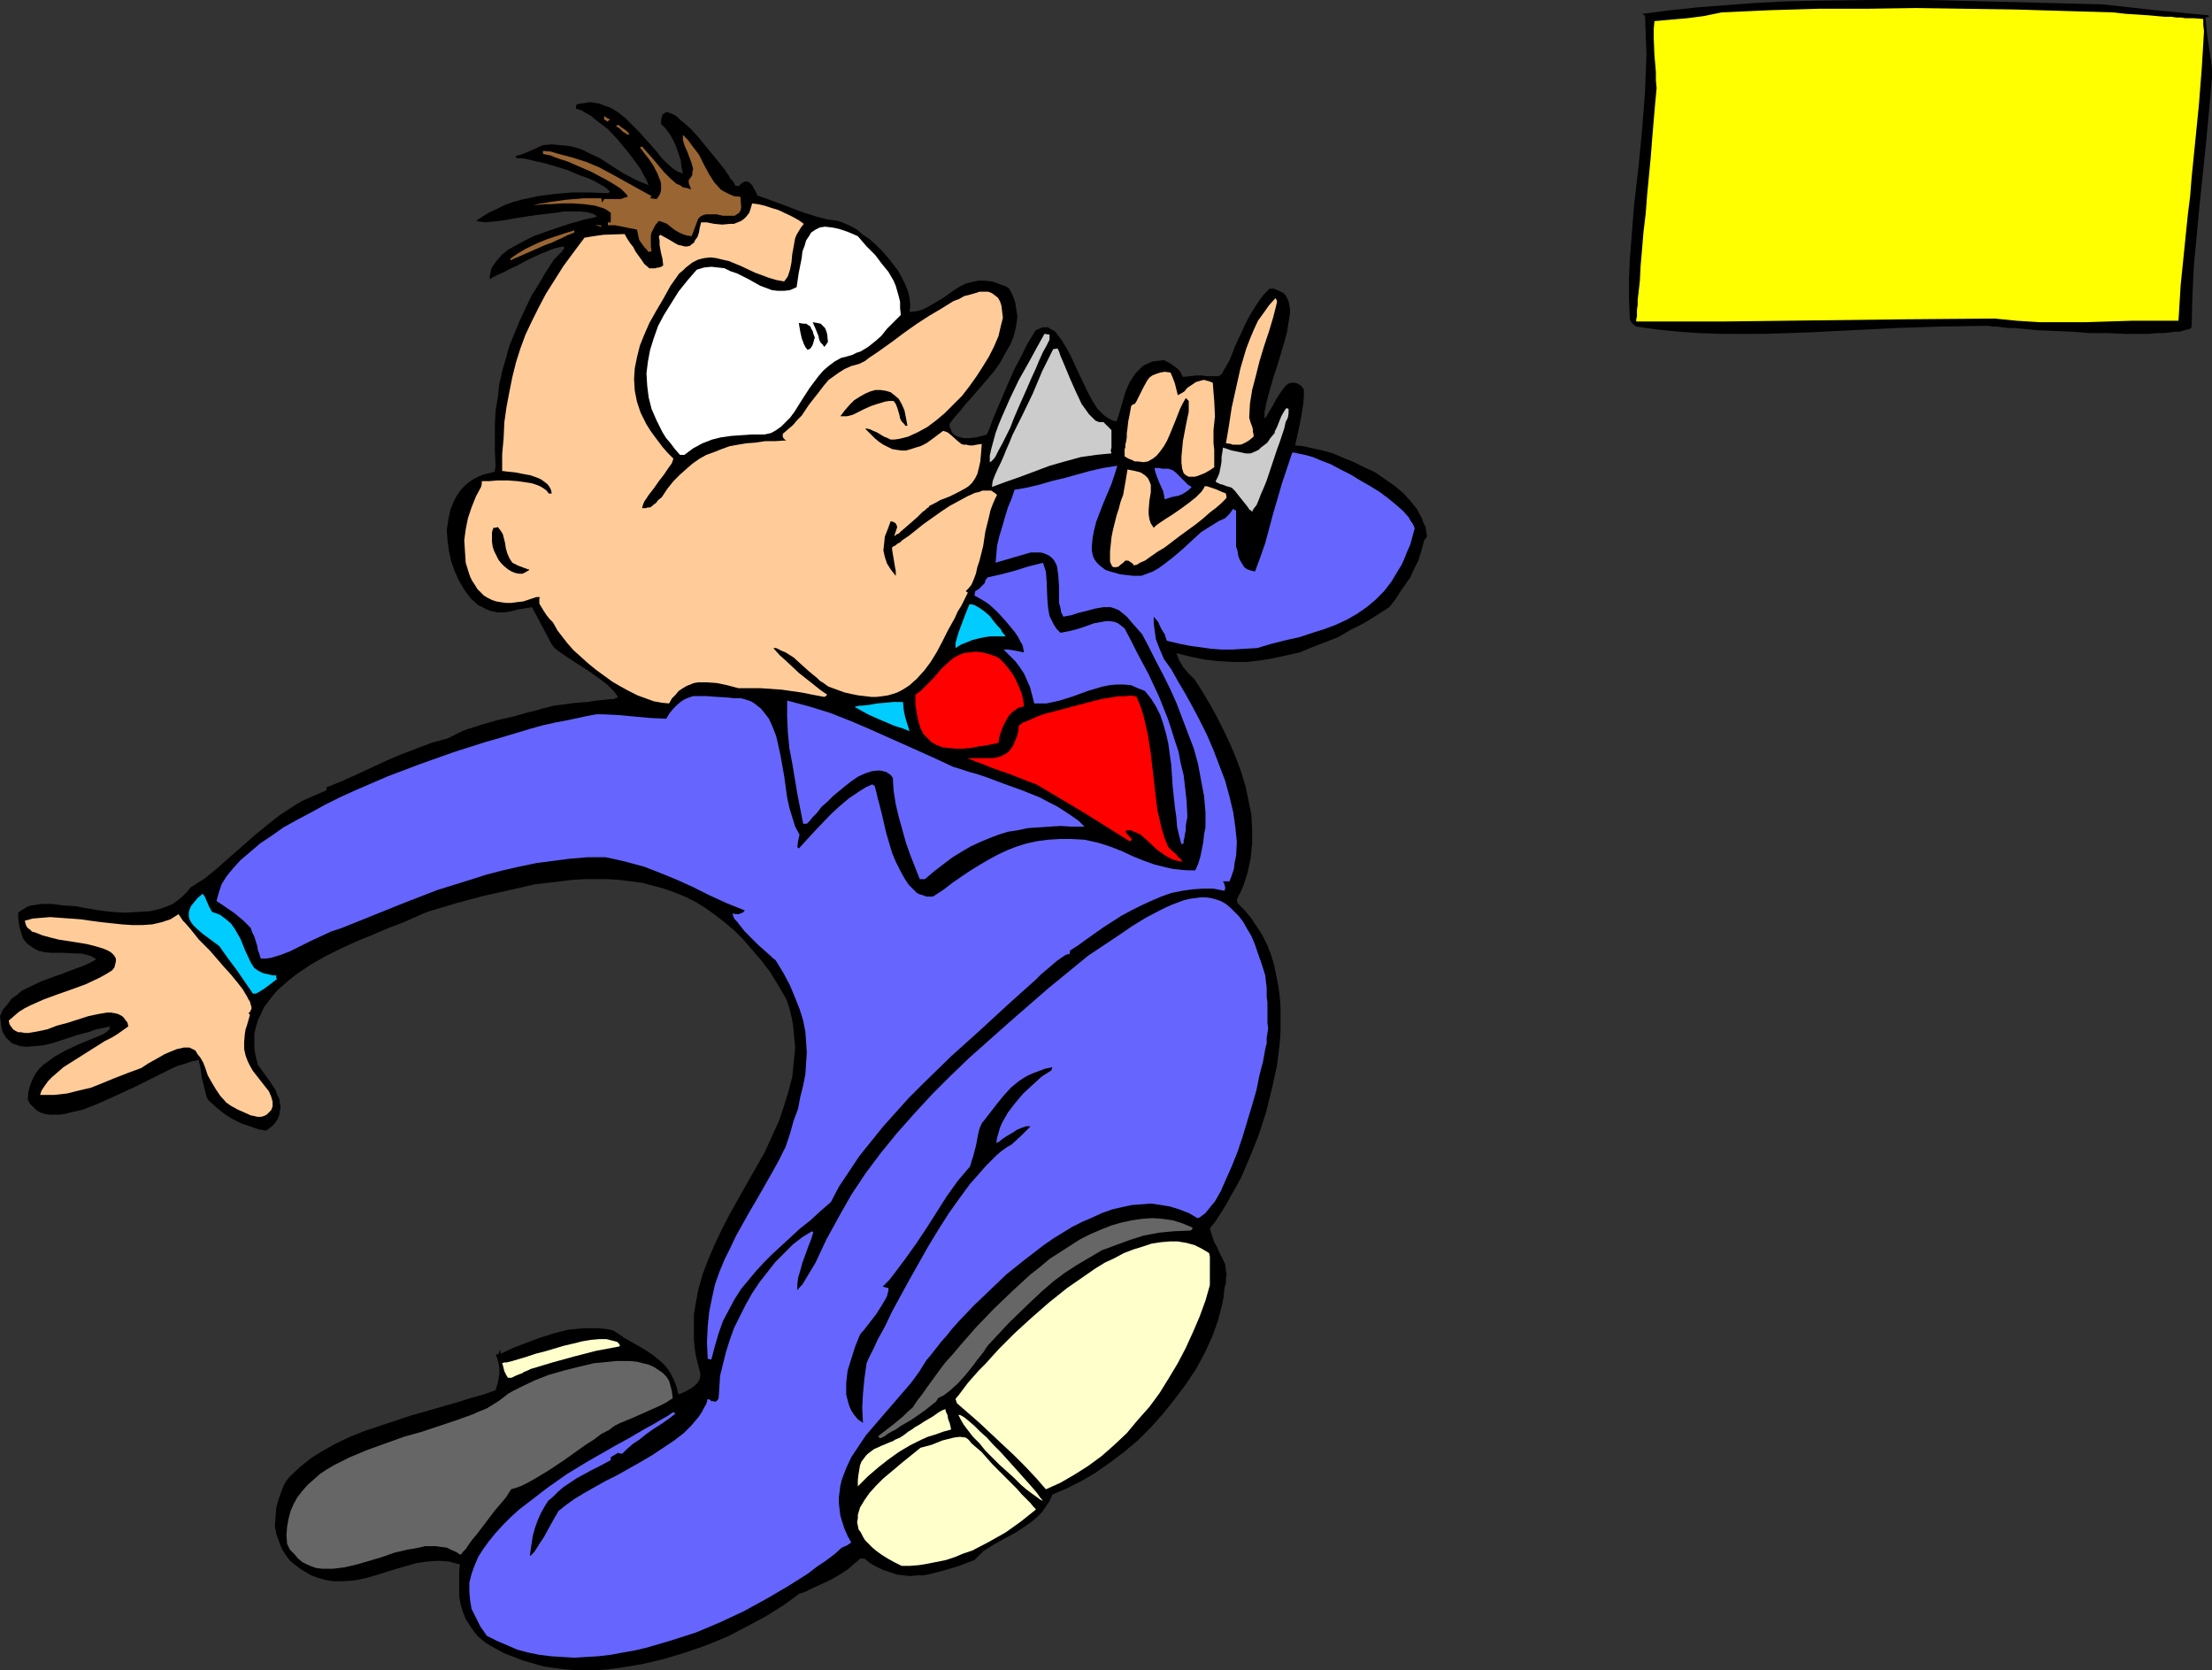<?xml version="1.0" encoding="UTF-8" standalone="no"?>
<svg
   version="1.0"
   width="129.766mm"
   height="97.953mm"
   id="svg39"
   sodipodi:docname="Late for the Show 1.wmf"
   xmlns:inkscape="http://www.inkscape.org/namespaces/inkscape"
   xmlns:sodipodi="http://sodipodi.sourceforge.net/DTD/sodipodi-0.dtd"
   xmlns="http://www.w3.org/2000/svg"
   xmlns:svg="http://www.w3.org/2000/svg">
  <rect width="100%" height="100%" fill="#333333" stroke="none"/>
  <sodipodi:namedview
     id="namedview39"
     pagecolor="#ffffff"
     bordercolor="#000000"
     borderopacity="0.25"
     inkscape:showpageshadow="2"
     inkscape:pageopacity="0.0"
     inkscape:pagecheckerboard="0"
     inkscape:deskcolor="#d1d1d1"
     inkscape:document-units="mm" />
  <defs
     id="defs1">
    <pattern
       id="WMFhbasepattern"
       patternUnits="userSpaceOnUse"
       width="6"
       height="6"
       x="0"
       y="0" />
  </defs>
  <path
     style="fill:#000000;fill-opacity:1;fill-rule:evenodd;stroke:none"
     d="m 490.455,17.291 -0.646,7.11 -0.646,6.949 -1.454,14.059 -0.646,6.787 -0.646,6.949 -0.323,6.787 -0.162,6.625 -0.323,0.323 -0.646,0.162 -0.646,0.162 -0.97,0.323 h -1.131 l -1.131,0.162 -1.454,0.162 h -1.454 l -1.616,0.162 h -5.333 l -3.717,-0.162 h -4.04 l -4.04,-0.323 -3.878,-0.162 -3.717,-0.162 -3.394,-0.323 -1.616,-0.162 h -1.454 l -1.293,-0.162 -1.293,-0.162 h -0.97 l -0.808,-0.162 h -0.808 -0.485 l -9.696,0.162 -9.696,0.323 -9.696,0.485 -9.696,0.485 -9.696,0.323 h -4.848 -4.686 l -4.848,-0.162 -4.686,-0.323 -4.686,-0.485 -4.686,-0.646 -0.646,-0.485 -0.323,-0.323 -0.323,-0.485 -0.162,-0.485 v -0.485 l -0.162,-4.04 v -4.04 l 0.162,-4.201 0.323,-4.04 0.646,-8.403 0.97,-8.241 0.808,-8.403 0.646,-8.403 0.162,-4.201 0.162,-4.201 -0.162,-4.201 -0.162,-4.201 -0.323,-0.323 -0.323,-0.162 6.302,-0.808 6.141,-0.646 6.302,-0.485 6.464,-0.485 6.302,-0.323 6.464,-0.162 L 414.827,0 h 12.928 l 12.928,0.323 12.766,0.323 12.766,0.323 11.635,1.293 11.797,1.131 0.162,0.323 -0.808,0.162 0.323,3.393 0.485,3.394 0.485,3.232 0.162,1.778 z"
     id="path1" />
  <path
     style="fill:#ffff00;fill-opacity:1;fill-rule:evenodd;stroke:none"
     d="m 488.678,6.949 -0.485,8.08 -0.646,8.241 -1.616,16.16 -0.323,4.04 -0.485,3.878 -0.808,7.918 -0.808,7.918 -0.485,7.918 h -5.171 -5.171 l -5.171,0.162 -5.171,0.162 h -5.01 -5.01 l -5.171,-0.323 -4.848,-0.485 -19.877,0.162 -39.915,0.485 h -19.715 v -0.485 l 0.162,-0.646 v -0.646 -0.808 l 0.162,-1.131 v -1.131 l 0.162,-1.293 0.162,-1.454 0.162,-1.454 0.162,-3.232 0.323,-3.717 0.323,-3.878 0.485,-4.04 0.323,-4.201 0.808,-8.403 0.323,-4.201 0.323,-3.878 0.323,-3.717 0.323,-3.393 -0.162,-1.778 v -1.778 l -0.162,-1.939 -0.162,-1.778 -0.162,-4.04 V 6.464 l 0.162,-1.778 3.555,-0.323 3.717,-0.323 3.717,-0.485 3.878,-0.808 10.666,-0.485 10.827,-0.323 h 10.666 l 10.989,-0.162 10.827,0.162 10.989,0.162 10.827,0.323 10.989,0.323 1.454,0.162 1.454,0.162 2.586,0.162 2.424,0.162 1.778,0.162 1.778,0.162 h 1.454 l 1.131,0.162 h 1.131 l 0.808,0.162 h 0.808 1.131 l 2.101,0.162 v 1.293 z"
     id="path2" />
  <path
     style="fill:#000000;fill-opacity:1;fill-rule:evenodd;stroke:none"
     d="m 316.412,118.934 -0.323,0.485 -0.323,0.323 -0.323,1.293 -0.323,1.131 -0.646,2.101 -0.97,1.939 -0.808,1.778 -2.262,3.232 -1.131,1.778 -1.293,1.616 -2.747,1.778 -2.909,1.778 -2.909,1.454 -2.747,1.616 -2.909,1.131 -2.909,1.131 -2.747,1.131 -2.909,0.646 -2.909,0.646 -2.909,0.485 -2.909,0.323 h -3.07 l -3.07,-0.162 -3.07,-0.323 -3.232,-0.646 -3.232,-0.808 0.323,0.808 0.323,0.808 0.97,1.616 1.131,1.293 1.293,1.293 1.778,2.747 1.616,2.747 1.616,2.909 1.454,2.909 1.454,3.07 1.293,3.07 1.131,3.07 0.97,3.232 0.646,3.07 0.646,3.232 0.162,3.07 v 3.232 l -0.323,3.232 -0.646,3.07 -0.485,1.616 -0.485,1.454 -0.646,1.454 -0.808,1.616 0.162,0.808 1.616,1.616 1.454,1.778 1.293,1.939 1.131,1.778 1.131,2.262 0.808,2.101 0.646,2.101 0.485,2.424 0.485,2.424 0.323,2.424 0.162,2.424 v 2.586 2.424 l -0.162,2.586 -0.323,2.586 -0.323,2.586 -1.131,5.171 -1.293,5.171 -1.616,5.009 -1.939,4.848 -1.939,4.525 -1.131,2.101 -1.131,1.939 -1.131,2.101 -1.131,1.778 -1.131,1.778 -1.293,1.616 0.323,1.131 0.323,0.97 0.323,0.97 0.485,0.808 0.646,1.454 0.646,1.293 0.646,1.293 0.162,1.454 0.162,0.808 -0.162,0.97 v 0.97 l -0.323,1.131 -0.162,1.778 -0.323,1.778 -0.97,3.717 -1.293,3.555 -1.616,3.555 -1.939,3.555 -2.262,3.393 -2.424,3.232 -2.586,3.232 -2.747,3.07 -2.909,2.909 -3.07,2.586 -3.232,2.424 -3.232,2.262 -3.07,1.778 -3.232,1.616 -3.07,1.293 -0.646,1.454 -0.97,1.454 -0.808,1.131 -0.97,0.97 -1.131,0.97 -1.131,0.808 -2.424,1.616 -2.424,1.293 -2.586,1.454 -2.262,1.454 -0.97,0.97 -0.97,0.97 -3.394,1.293 -3.232,0.97 -3.07,0.808 -1.616,0.323 h -1.454 l -1.454,0.162 -1.454,-0.162 -1.454,-0.162 -1.454,-0.485 -1.454,-0.485 -1.454,-0.646 -1.454,-0.808 -1.454,-1.131 h -0.97 l -0.646,0.646 -0.646,0.485 -1.454,1.293 -1.778,1.131 -1.939,1.131 -2.101,0.97 -1.778,0.808 -1.616,0.808 -0.808,0.323 -0.646,0.162 -3.555,2.586 -3.878,2.424 -4.202,2.262 -4.363,2.262 -4.686,1.939 -4.686,1.616 -4.848,1.454 -4.848,1.131 -5.01,0.808 -2.424,0.323 -2.424,0.162 h -2.424 -2.424 l -2.262,-0.162 -2.424,-0.323 -2.262,-0.323 -2.262,-0.646 -2.262,-0.646 -2.101,-0.808 -2.101,-0.808 -2.101,-1.131 -1.939,-1.131 -1.778,-1.454 -0.808,-0.97 -0.808,-1.131 -0.485,-0.808 -0.646,-0.97 -0.646,-1.616 -0.485,-1.616 -0.323,-1.778 v -1.939 -1.131 -1.293 -1.293 l 0.162,-1.454 -1.293,-0.323 -1.131,-0.323 -2.424,-0.162 -2.262,0.162 -2.424,0.323 -2.262,0.646 -2.262,0.646 -4.686,1.454 -2.262,0.646 -2.424,0.485 -2.262,0.162 h -2.424 l -1.131,-0.162 -1.293,-0.323 -1.131,-0.323 -1.293,-0.485 -1.131,-0.646 -1.293,-0.808 -1.293,-0.97 -1.131,-0.97 -0.808,-1.131 -0.646,-0.97 -0.485,-0.97 -0.323,-0.97 -0.646,-1.778 -0.323,-1.778 0.162,-1.939 0.162,-2.101 0.323,-1.131 0.323,-1.131 0.485,-1.293 0.485,-1.293 0.646,-1.131 0.97,-1.131 2.101,-1.939 2.424,-1.939 2.586,-1.616 2.909,-1.616 3.07,-1.454 3.232,-1.293 3.394,-1.131 6.787,-2.262 3.394,-0.97 3.394,-0.97 3.394,-0.97 3.07,-0.97 2.909,-0.808 2.747,-0.97 0.162,-0.646 0.323,-0.97 0.162,-0.97 0.162,-1.131 v -1.131 l -0.162,-1.131 -0.323,-1.131 -0.323,-0.808 h 0.323 l 0.323,-0.162 0.323,-0.97 0.162,0.97 2.747,-1.293 2.909,-1.131 3.07,-1.131 3.07,-0.97 3.232,-0.808 3.394,-0.323 h 1.616 1.616 l 1.616,0.162 1.616,0.323 1.293,0.808 1.131,0.808 2.262,1.293 2.262,1.293 1.939,1.293 1.778,1.454 0.808,0.808 0.808,0.97 0.646,1.131 0.646,1.293 0.485,1.293 0.485,1.778 1.454,-0.646 1.454,-0.808 0.646,-0.485 0.646,-0.646 0.485,-0.808 0.162,-1.131 -0.485,-1.939 -0.485,-1.939 -0.323,-1.939 -0.162,-1.939 v -1.939 -1.778 -1.778 l 0.323,-1.939 0.646,-3.555 0.97,-3.393 1.293,-3.393 1.454,-3.393 1.616,-3.393 1.778,-3.393 3.717,-6.625 3.878,-6.787 1.616,-3.555 1.616,-3.555 1.131,-3.393 0.97,-3.232 0.808,-3.07 0.323,-3.232 0.323,-3.232 -0.162,-1.616 -0.162,-1.778 -0.162,-1.616 -0.323,-1.778 -0.485,-1.939 -0.646,-1.939 -1.778,-3.07 -1.778,-2.909 -1.939,-2.586 -2.101,-2.424 -1.939,-2.262 -2.101,-2.101 -2.101,-1.778 -2.101,-1.616 -2.262,-1.616 -2.101,-1.293 -2.262,-1.131 -2.424,-0.97 -2.262,-0.808 -2.424,-0.646 -2.424,-0.646 -2.424,-0.323 -2.586,-0.323 -2.586,-0.162 h -2.586 -2.586 l -2.747,0.162 -2.586,0.323 -2.747,0.323 -2.909,0.323 -5.656,1.293 -5.818,1.293 -5.979,1.616 -5.979,1.778 -1.293,0.485 -1.454,0.646 -2.909,1.293 -3.394,1.293 -3.394,1.454 -3.555,1.454 -3.555,1.616 -3.555,1.778 -3.394,1.939 -3.07,2.101 -1.454,1.131 -1.293,1.131 -1.293,1.131 -1.131,1.293 -0.97,1.293 -0.97,1.293 -0.646,1.454 -0.646,1.293 -0.485,1.616 -0.323,1.454 v 1.616 1.778 l 0.323,1.778 0.485,1.778 1.293,1.778 1.293,1.778 1.293,1.939 0.323,0.97 0.485,0.97 0.162,0.97 0.162,0.808 -0.162,0.97 -0.162,0.97 -0.323,0.808 -0.646,0.97 -0.808,0.808 -1.131,0.808 -1.778,-0.323 -1.778,-0.646 -1.939,-0.646 -1.939,-0.97 -1.778,-1.131 -1.616,-1.293 -1.454,-1.293 -0.646,-0.646 -0.323,-0.808 -0.646,-2.586 -0.323,-1.293 -0.162,-1.131 -0.162,-1.131 -0.162,-0.808 -0.162,-0.485 v -0.485 l -0.808,0.162 -0.808,0.162 -0.97,0.323 -0.97,0.323 -1.131,0.323 -1.131,0.485 -2.586,1.293 -2.586,1.293 -2.909,1.454 -5.979,2.747 -2.909,1.293 -2.909,1.131 -1.293,0.323 -1.454,0.323 -1.293,0.323 -1.131,0.162 H 11.958 10.989 L 9.858,246.917 8.888,246.594 l -0.808,-0.485 -0.646,-0.646 -0.808,-0.808 -0.485,-0.97 0.162,-1.616 0.323,-1.293 0.485,-1.293 0.646,-1.293 0.808,-1.131 0.97,-0.97 1.131,-0.808 1.293,-0.97 2.586,-1.454 2.747,-1.293 2.747,-1.131 2.747,-1.131 0.485,-0.323 0.323,-0.162 0.323,-0.323 0.323,-0.323 0.162,-0.646 -1.454,0.323 -1.616,0.323 -1.778,0.646 -1.939,0.485 -4.04,1.293 -1.939,0.646 -2.101,0.485 -1.778,0.162 -1.939,0.162 -1.454,-0.162 L 3.555,231.566 2.909,231.404 2.262,230.92 1.778,230.435 1.293,229.95 0.808,229.142 0.485,228.496 0.323,227.526 0.162,226.395 0,225.264 l 0.646,-1.454 0.97,-1.131 0.97,-1.293 1.131,-0.808 1.131,-0.97 1.293,-0.646 3.07,-1.454 3.07,-1.131 1.454,-0.485 1.616,-0.646 3.07,-1.131 1.454,-0.646 1.454,-0.808 -0.97,-0.646 -0.97,-0.323 -1.293,-0.323 h -1.293 l -2.747,-0.162 H 11.15 L 9.696,211.043 8.403,210.72 7.272,210.074 6.141,209.266 5.656,208.781 5.171,208.135 4.848,207.327 4.686,206.68 4.363,205.711 4.202,204.741 4.04,203.61 v -1.293 l 0.646,-0.485 0.808,-0.485 0.808,-0.485 0.808,-0.162 2.101,-0.323 h 2.262 l 2.424,0.323 2.747,0.162 2.586,0.485 2.909,0.485 2.747,0.323 2.909,0.162 2.747,-0.162 2.747,-0.162 1.293,-0.323 1.293,-0.323 1.293,-0.485 1.131,-0.485 1.131,-0.808 0.97,-0.808 0.97,-0.97 0.97,-1.131 3.07,-1.939 2.747,-2.262 5.333,-4.686 2.747,-2.424 2.747,-2.262 3.07,-2.424 3.232,-2.101 1.616,-0.97 1.778,-0.808 3.717,-1.616 v -0.646 l 3.232,-1.293 3.232,-1.454 6.626,-3.07 3.394,-1.454 3.394,-1.293 3.394,-1.293 3.555,-0.97 0.97,-0.485 0.97,-0.485 1.293,-0.646 1.293,-0.485 1.616,-0.485 1.454,-0.485 3.394,-0.97 3.555,-0.808 3.394,-0.97 1.454,-0.323 1.616,-0.485 1.293,-0.323 1.293,-0.323 2.586,-0.323 2.424,-0.323 2.424,-0.162 1.939,-0.323 1.778,-0.162 1.454,-0.162 h 0.646 l 0.323,-0.162 0.323,-0.162 h 0.323 l -0.323,-0.646 -0.646,-0.808 -0.646,-0.646 -0.808,-0.808 -1.939,-1.454 -2.262,-1.616 -2.262,-1.454 -2.262,-1.454 -2.101,-1.454 -0.808,-0.646 -0.646,-0.808 -4.363,-8.241 -1.131,0.162 -0.97,0.162 -0.97,0.162 -0.646,0.162 -0.646,0.162 -0.646,0.162 -1.131,0.162 h -0.97 -0.646 l -0.646,-0.162 -0.808,-0.162 -0.808,-0.323 -0.97,-0.485 -0.97,-0.485 -1.616,-1.454 -1.454,-1.939 -1.131,-1.939 -0.97,-2.101 -0.808,-2.262 -0.485,-2.262 -0.323,-2.424 -0.162,-2.262 0.323,-2.262 0.485,-2.262 0.808,-1.939 0.485,-0.97 0.646,-0.97 0.646,-0.808 0.808,-0.808 0.808,-0.646 0.97,-0.646 0.97,-0.485 1.131,-0.485 1.293,-0.323 1.293,-0.323 v -0.485 l 0.162,-0.646 -0.162,-3.232 v -3.07 -3.07 l 0.162,-3.07 0.485,-2.909 0.323,-2.909 0.646,-2.909 0.808,-2.747 0.808,-2.909 1.131,-2.747 1.131,-2.747 1.293,-2.747 1.293,-2.747 1.616,-2.586 1.616,-2.747 1.778,-2.747 0.808,-0.808 0.485,-0.485 0.485,-0.485 0.162,-0.323 0.323,-0.323 v -0.323 l -0.323,-0.162 -0.646,0.162 -0.808,0.162 -0.97,0.323 -1.131,0.485 -1.293,0.485 -2.747,1.293 -2.747,1.454 -1.454,0.646 -1.131,0.646 -1.131,0.485 -0.97,0.485 -0.646,0.323 -0.485,0.323 v -0.808 l 0.162,-0.646 0.162,-0.808 0.323,-0.646 0.97,-1.293 1.131,-1.293 1.454,-1.131 1.778,-0.97 1.778,-0.97 1.939,-0.97 4.04,-1.454 1.939,-0.646 1.939,-0.646 1.778,-0.485 1.616,-0.485 1.616,-0.323 1.131,-0.323 -0.323,-0.323 -0.646,-0.323 -1.293,-0.323 -1.454,-0.162 h -1.778 -1.778 l -2.101,0.323 -4.202,0.485 -2.101,0.323 -2.101,0.323 -1.778,0.323 -0.97,0.162 -0.97,0.162 -1.778,0.162 -1.454,0.162 -1.131,-0.162 -0.97,-0.162 1.454,-0.97 1.616,-0.97 1.778,-0.808 1.616,-0.808 1.778,-0.646 1.778,-0.485 3.717,-0.808 3.717,-0.485 3.878,-0.323 h 3.878 l 4.04,0.162 0.485,-0.323 -0.646,-0.646 -0.646,-0.485 -1.131,-0.646 -1.131,-0.646 -1.454,-0.646 -1.454,-0.485 -3.07,-1.293 -3.232,-0.97 -1.616,-0.485 -1.454,-0.323 -1.454,-0.323 -1.293,-0.323 -1.131,-0.162 h -0.808 l -0.323,-0.162 -0.162,-0.323 1.293,-0.323 1.616,-0.646 1.454,-0.646 1.778,-0.808 1.939,-0.162 1.778,0.162 1.778,0.162 1.616,0.323 1.454,0.485 1.293,0.646 2.747,1.293 5.01,3.232 2.747,1.454 1.454,0.646 1.616,0.646 -0.485,-1.131 -0.646,-1.131 -0.646,-1.293 -0.808,-1.131 -1.939,-2.586 -2.262,-2.747 -2.262,-2.424 -1.293,-0.97 -1.293,-0.97 -1.131,-0.97 -1.131,-0.646 -1.131,-0.646 -1.131,-0.323 0.162,-0.97 0.97,-0.162 1.131,-0.162 0.97,-0.162 0.97,0.162 0.97,0.162 0.808,0.323 1.778,0.646 1.616,0.97 1.616,1.293 1.454,1.454 1.454,1.454 2.747,3.07 1.293,1.454 1.131,1.454 1.131,1.131 1.293,1.131 0.97,0.646 1.293,0.485 -0.323,-1.454 -0.162,-1.454 -0.485,-1.454 -0.485,-1.454 -0.646,-1.454 -0.808,-1.454 -0.97,-1.293 -0.97,-0.97 v -0.808 l 0.162,-0.808 0.162,-0.485 0.323,-0.162 0.323,-0.323 h 0.485 l 0.485,0.162 0.485,0.162 0.646,0.323 0.646,0.485 0.646,0.646 0.808,0.646 1.454,1.293 1.616,1.778 2.909,3.555 1.454,1.778 1.293,1.616 1.131,1.616 0.323,0.646 0.485,0.485 0.323,0.485 0.162,0.323 0.162,0.162 v 0.162 h 0.808 l 0.323,-0.323 0.323,-0.323 0.646,-0.323 h 0.485 l 0.485,0.162 0.646,0.646 0.323,0.646 0.485,0.808 0.323,0.808 2.262,0.808 4.363,1.616 2.101,0.808 2.262,0.808 2.101,0.646 2.424,0.646 2.424,0.323 1.293,0.485 1.454,0.646 1.454,0.808 1.293,1.131 1.454,0.97 1.454,1.293 1.293,1.293 1.293,1.454 1.131,1.454 1.131,1.454 0.808,1.454 0.808,1.616 0.646,1.616 0.323,1.454 0.162,1.616 -0.162,1.454 1.454,-0.162 1.293,-0.323 1.293,-0.646 1.131,-0.646 2.424,-1.454 2.262,-1.616 1.293,-0.808 1.293,-0.646 1.293,-0.323 1.454,-0.323 h 1.454 l 1.616,0.162 0.97,0.323 0.808,0.323 0.97,0.323 0.97,0.485 0.646,1.131 0.485,1.131 0.323,0.97 0.162,1.131 0.162,0.97 0.162,1.131 -0.323,2.101 -0.485,2.101 -0.808,1.939 -1.131,1.939 -1.131,2.101 -1.293,1.778 -1.616,1.939 -3.07,3.555 -1.454,1.616 -1.293,1.616 -1.293,1.454 -1.131,1.454 v 0.808 l 0.323,0.646 0.162,0.485 0.485,0.485 0.485,0.323 0.485,0.162 1.131,0.323 h 1.454 l 1.293,-0.162 1.293,-0.323 1.131,-0.323 0.646,-1.454 0.485,-1.454 1.293,-3.07 2.424,-5.656 1.293,-2.909 1.454,-2.747 1.454,-2.909 1.778,-2.909 0.808,-0.323 0.646,-0.323 h 0.646 0.646 l 0.485,0.323 0.646,0.323 0.485,0.323 0.485,0.646 0.97,1.293 0.97,1.616 0.97,1.778 0.97,2.101 0.97,2.101 1.939,4.04 0.97,1.778 1.131,1.778 1.293,1.293 0.646,0.485 0.808,0.485 0.646,0.323 0.808,0.162 0.646,-1.939 0.323,-1.131 0.323,-1.131 0.646,-2.262 0.97,-2.262 0.646,-0.97 0.646,-0.97 0.808,-0.808 0.808,-0.808 0.97,-0.485 1.131,-0.485 1.131,-0.162 1.454,-0.162 1.293,0.646 1.131,0.808 0.646,0.485 0.485,0.485 0.323,0.646 0.323,0.646 1.616,-0.162 1.454,-0.162 h 1.131 l 1.131,0.162 h 0.646 0.808 0.485 0.485 l 0.485,-0.162 0.485,-0.485 0.323,-0.646 0.485,-0.808 0.646,-1.131 0.323,-0.646 0.323,-0.808 0.323,-0.808 0.323,-0.97 0.485,-0.97 0.485,-1.131 0.646,-1.293 0.646,-1.454 0.646,-1.293 0.808,-1.454 0.808,-1.293 0.97,-1.454 0.97,-1.293 1.293,-1.293 h 0.97 l 0.808,0.323 0.646,0.323 0.646,0.323 0.485,0.485 0.323,0.646 0.323,0.646 0.162,0.808 0.162,0.97 v 0.808 l -0.323,2.101 -0.323,2.101 -0.646,2.424 -1.454,4.848 -0.808,2.424 -0.646,2.262 -0.646,2.262 -0.485,1.939 -0.162,0.97 -0.162,0.646 v 0.808 0.646 l 0.485,-0.485 0.323,-0.646 0.97,-1.616 0.97,-1.778 0.97,-1.454 0.485,-0.646 0.485,-0.646 0.646,-0.485 0.646,-0.162 h 0.646 l 0.646,0.162 0.808,0.485 0.646,0.808 v 1.616 l -0.162,1.778 -0.485,3.07 -0.646,3.07 -0.646,2.909 1.778,0.162 2.101,0.485 2.262,0.485 2.262,0.646 2.262,0.97 2.424,0.97 2.262,1.131 2.424,1.131 2.101,1.454 2.101,1.454 1.939,1.616 1.616,1.778 1.454,1.778 1.131,2.101 0.323,0.97 0.485,0.97 0.162,1.131 z"
     id="path3" />
  <path
     style="fill:#6666ff;fill-opacity:1;fill-rule:evenodd;stroke:none"
     d="m 313.665,117.157 -0.485,1.778 -0.485,1.778 -0.646,1.454 -0.646,1.616 -0.646,1.454 -0.808,1.293 -1.454,2.424 -1.616,2.101 -1.939,1.939 -1.939,1.616 -2.101,1.454 -2.262,1.293 -2.424,1.131 -2.586,0.97 -2.586,0.808 -2.909,0.97 -2.909,0.646 -3.232,0.808 -3.232,0.97 -2.909,0.162 -2.586,0.162 h -2.424 l -2.262,-0.162 -2.262,-0.323 -2.424,-0.323 -2.424,-0.485 -2.747,-0.646 -0.485,-1.454 -0.808,-1.293 -0.646,-1.454 -0.97,-1.131 v 1.454 l 0.162,1.293 0.162,1.131 0.162,1.131 0.808,2.101 0.485,1.131 0.485,1.131 1.616,2.262 1.454,2.586 1.616,2.747 1.616,2.909 1.616,3.07 1.616,3.232 1.454,3.393 1.293,3.393 1.293,3.393 0.97,3.555 0.808,3.393 0.485,3.393 0.323,3.232 -0.162,3.07 -0.323,1.454 -0.162,1.454 -0.485,1.454 -0.485,1.293 h -1.454 l 0.323,0.646 0.162,0.646 v 0.323 l -0.162,0.485 -2.424,-0.485 h -2.424 l -2.262,0.162 -2.262,0.323 -2.424,0.485 -2.262,0.808 -2.262,0.97 -2.101,0.97 -2.262,1.131 -2.101,1.131 -4.04,2.586 -3.878,2.747 -1.778,1.293 -1.778,1.131 v 0.485 l -0.162,0.323 h -0.323 l -0.485,0.162 -0.97,0.646 -1.131,0.808 -2.262,1.939 -0.97,0.808 -0.808,0.808 -0.323,0.323 -0.162,0.162 -3.07,2.747 -3.07,2.747 -6.141,5.656 -6.464,5.817 -6.302,6.141 -3.07,3.07 -2.909,3.232 -2.747,3.07 -2.747,3.393 -2.586,3.232 -2.262,3.393 -2.262,3.393 -1.778,3.393 -2.424,2.101 -2.101,1.939 -2.262,1.778 -2.101,1.939 -4.04,3.717 -1.939,1.939 -1.778,1.939 -1.616,1.939 -1.616,1.939 -1.454,2.262 -1.293,2.424 -1.293,2.424 -0.97,2.747 -0.808,2.747 -0.808,3.07 -0.808,-0.162 -0.162,-3.717 0.162,-3.393 0.323,-3.232 0.646,-3.232 0.646,-2.909 0.97,-2.747 1.131,-2.747 1.293,-2.586 1.293,-2.747 1.454,-2.586 1.454,-2.586 1.616,-2.747 3.232,-5.656 1.616,-2.909 1.616,-3.232 0.97,-2.909 0.808,-2.909 0.97,-2.586 0.485,-2.586 0.646,-2.586 0.485,-2.424 0.162,-2.424 0.162,-2.424 -0.162,-2.424 -0.162,-2.262 -0.485,-2.424 -0.808,-2.586 -0.97,-2.424 -1.131,-2.747 -1.454,-2.747 -1.778,-2.909 -0.485,-0.323 -0.485,-0.485 -1.454,-1.293 -1.454,-1.293 -1.454,-1.454 -1.454,-1.454 -1.293,-1.616 -0.485,-0.646 -0.485,-0.485 -0.323,-0.646 -0.162,-0.646 0.646,0.162 h 0.646 0.162 l 0.323,-0.162 0.485,-0.162 0.485,-0.485 -4.04,-1.616 -3.878,-1.778 -3.555,-1.778 -1.778,-0.808 -1.778,-0.808 -3.555,-1.454 -3.717,-1.454 -4.202,-1.131 -2.101,-0.485 -2.262,-0.485 h -4.04 l -3.878,0.323 -3.717,0.485 -3.717,0.485 -3.878,0.808 -3.555,0.808 -3.717,0.97 -3.555,1.131 -7.272,2.262 -7.11,2.747 -14.059,5.656 -2.424,0.808 -4.525,2.101 -2.262,1.131 -2.262,1.131 -2.101,0.808 -2.101,0.646 -1.131,0.162 h -1.131 l -0.162,-0.323 -0.162,-0.646 -0.323,-0.808 -0.162,-0.97 -0.646,-2.101 -0.485,-0.97 -0.323,-0.97 -1.616,-1.616 -1.939,-1.616 -2.101,-1.454 -1.939,-1.293 0.485,-1.778 0.646,-1.939 1.131,-1.778 1.454,-1.778 1.616,-1.778 2.101,-1.778 2.262,-1.939 2.424,-1.616 2.747,-1.939 2.909,-1.616 3.07,-1.616 3.232,-1.778 3.232,-1.616 3.555,-1.616 7.11,-3.07 7.272,-2.747 7.272,-2.586 3.555,-1.131 3.555,-1.131 3.394,-0.97 3.232,-0.97 3.232,-0.97 2.909,-0.808 2.909,-0.646 2.586,-0.485 2.262,-0.485 2.262,-0.485 1.778,-0.323 h 1.616 l 3.394,0.162 3.394,0.323 3.555,0.323 3.555,0.162 0.808,-1.293 0.808,-0.97 0.808,-0.808 0.97,-0.808 0.808,-0.485 0.808,-0.323 0.97,-0.323 h 0.97 1.939 l 2.262,0.162 2.586,0.162 1.454,0.162 h 1.454 l 1.131,0.323 0.97,0.323 0.808,0.485 0.808,0.646 0.646,0.485 0.646,0.808 1.131,1.454 0.808,1.778 0.808,2.101 0.485,2.101 0.485,2.262 0.808,4.525 0.323,2.424 0.323,2.262 0.485,2.262 0.646,2.101 0.646,2.101 0.97,1.778 -0.323,1.454 -0.162,1.293 0.162,0.162 0.162,0.162 3.555,-3.878 3.555,-3.717 1.939,-1.778 2.101,-1.778 2.424,-1.616 1.293,-0.808 1.454,-0.646 0.162,0.162 0.323,0.162 0.323,1.131 0.323,1.454 0.485,1.778 0.485,1.939 0.485,2.101 0.485,2.101 1.293,4.363 0.808,1.939 0.97,1.939 0.97,1.778 0.97,1.454 1.131,1.131 0.646,0.646 0.646,0.323 0.646,0.162 0.808,0.323 h 0.646 0.808 l 2.262,-1.454 2.101,-1.616 2.101,-1.454 1.939,-1.293 2.101,-1.293 1.939,-1.131 2.101,-1.131 2.101,-0.97 2.101,-0.808 2.101,-0.646 2.262,-0.485 2.424,-0.323 2.586,-0.162 h 2.586 l 2.909,0.162 2.909,0.646 1.616,0.485 1.454,0.485 2.424,0.97 2.424,1.131 2.424,0.97 2.262,0.808 2.586,0.646 1.454,0.323 1.454,0.162 1.778,0.162 h 1.778 l 0.646,-1.454 0.485,-1.616 0.323,-1.616 0.323,-1.616 0.162,-1.616 0.323,-1.616 v -3.393 l -0.323,-3.555 -0.646,-3.393 -0.646,-3.555 -0.97,-3.555 -1.293,-3.393 -1.293,-3.393 -1.293,-3.393 -1.454,-3.232 -1.616,-3.232 -1.616,-3.07 -1.454,-2.909 -1.454,-2.747 -1.293,-1.454 -1.131,-1.293 -0.97,-1.131 -0.97,-0.808 -0.808,-0.646 -0.808,-0.323 -0.97,-0.323 h -0.808 -0.808 l -0.97,0.162 -0.97,0.162 -1.131,0.323 -1.293,0.323 -1.293,0.323 -1.454,0.485 -1.778,0.323 -0.485,-0.97 -0.162,-0.97 -0.323,-1.131 v -1.293 -2.424 l -0.162,-2.424 -0.162,-1.131 -0.162,-0.97 -0.485,-0.97 -0.485,-0.646 -0.808,-0.646 -1.131,-0.485 -0.646,-0.162 h -0.646 -0.808 -0.808 l -7.757,2.262 0.162,-1.778 0.162,-1.939 0.485,-2.101 0.646,-2.101 0.646,-2.262 0.646,-2.101 0.808,-1.939 0.323,-0.97 0.323,-0.97 2.747,-0.485 2.747,-0.646 2.747,-0.808 2.747,-0.646 5.818,-1.616 2.909,-0.646 3.07,-0.485 -0.646,2.101 -0.646,1.939 -1.778,4.201 -0.808,2.101 -0.808,2.101 -0.485,1.939 -0.323,1.778 -0.162,1.778 v 0.808 l 0.162,0.808 0.162,0.646 0.323,0.646 0.485,0.646 0.646,0.646 0.646,0.485 0.646,0.485 0.97,0.323 1.131,0.323 1.131,0.323 1.454,0.162 1.454,0.162 h 1.778 l 1.293,-0.485 1.293,-0.485 1.131,-0.646 1.131,-0.808 2.101,-1.616 2.101,-1.778 2.101,-1.939 2.101,-1.939 2.586,-1.616 1.293,-0.808 1.454,-0.646 0.97,-0.97 0.808,-1.131 0.323,0.323 h 0.323 v 1.454 2.101 2.262 2.262 l 0.323,0.97 0.162,1.131 0.323,0.808 0.485,0.808 0.485,0.808 0.646,0.485 0.97,0.323 0.808,0.162 1.131,-3.07 1.131,-3.232 1.778,-6.625 1.939,-6.625 1.131,-3.393 1.131,-3.393 h 0.485 l 0.646,0.162 1.616,0.323 1.778,0.485 1.939,0.808 2.101,0.808 2.101,1.131 2.262,1.131 2.101,1.293 2.262,1.293 2.101,1.293 1.939,1.454 1.778,1.454 1.454,1.293 1.293,1.454 0.323,0.646 0.485,0.646 0.323,0.646 z"
     id="path4" />
  <path
     style="fill:#cccccc;fill-opacity:1;fill-rule:evenodd;stroke:none"
     d="m 285.708,91.624 -0.162,0.97 -0.485,0.97 -0.323,1.454 -0.485,1.454 -0.485,1.454 -0.646,1.778 -1.131,3.393 -1.131,3.393 -0.646,1.616 -0.646,1.454 -0.485,1.293 -0.485,1.131 -0.646,0.808 -0.323,0.646 -0.323,-0.323 -0.323,-0.162 -0.162,-0.323 -0.485,-0.646 -0.646,-0.808 -1.293,-1.616 -0.646,-0.808 -0.646,-0.646 -1.131,-0.323 -0.808,-0.323 -0.646,-0.162 -0.323,-0.162 -0.323,-0.162 h -0.162 l -0.162,-0.323 0.485,-0.97 0.323,-0.808 0.323,-1.616 0.162,-0.97 v -0.97 l 0.162,-0.97 0.162,-1.131 0.97,0.323 0.97,0.323 1.616,0.323 1.454,0.323 h 1.131 l 1.131,-0.485 0.646,-0.323 0.485,-0.485 0.646,-0.485 0.808,-0.646 0.646,-0.97 0.808,-0.97 0.162,-0.162 v -0.323 l 0.162,-0.323 0.323,-0.646 0.97,-2.424 0.646,-1.131 0.323,-0.485 0.162,-0.162 h 0.162 l 0.323,0.162 v 0.323 z"
     id="path5" />
  <path
     style="fill:#ffcc99;fill-opacity:1;fill-rule:evenodd;stroke:none"
     d="m 283.123,67.062 -0.808,3.232 -0.97,3.232 -1.131,3.393 -0.97,3.232 -0.808,3.232 -0.808,3.07 -0.485,3.07 -0.162,3.07 0.323,1.131 0.323,0.808 0.162,0.646 v 0.485 l 0.162,0.646 v 0.485 l -0.97,0.808 -0.808,0.485 -0.646,0.323 -0.485,0.162 h -0.646 -0.646 -0.485 l -0.323,-0.162 -1.131,-0.162 0.323,-1.778 0.323,-1.939 0.323,-2.101 0.323,-2.101 0.97,-4.363 0.97,-4.363 1.293,-4.363 0.808,-2.101 0.808,-1.939 0.97,-2.101 1.293,-1.778 1.131,-1.616 1.454,-1.616 0.162,0.323 0.162,0.162 z"
     id="path6" />
  <path
     style="fill:#6666ff;fill-opacity:1;fill-rule:evenodd;stroke:none"
     d="m 281.184,228.011 -0.162,0.97 -0.162,1.131 v 1.131 l -0.323,1.293 -0.485,2.747 -0.808,3.07 -0.646,3.232 -0.97,3.393 -2.101,6.949 -1.131,3.393 -1.293,3.232 -1.293,2.909 -1.131,2.586 -0.646,1.131 -0.646,1.131 -0.808,0.97 -0.646,0.808 -0.646,0.808 -0.646,0.485 -0.646,0.485 -0.485,0.162 -1.939,-1.131 -2.101,-0.808 -2.101,-0.646 -1.939,-0.323 -2.101,-0.323 -2.262,0.162 -2.101,0.162 -2.262,0.485 -2.101,0.485 -2.262,0.808 -2.101,0.97 -2.262,0.97 -2.262,1.131 -2.101,1.293 -2.101,1.293 -2.101,1.454 -4.202,3.232 -4.04,3.232 -3.717,3.555 -3.555,3.393 -3.232,3.393 -1.454,1.616 -1.293,1.616 -1.293,1.454 -1.131,1.454 -1.131,1.454 -0.97,1.131 -1.616,2.586 -1.778,2.424 -4.04,4.686 -4.04,4.686 -1.939,2.262 -1.616,2.424 -1.616,2.424 -1.131,2.424 -0.97,2.586 -0.323,1.293 -0.162,1.293 -0.162,1.293 v 1.293 l 0.162,1.454 0.162,1.293 0.485,1.616 0.485,1.454 0.646,1.454 0.808,1.454 -0.97,0.646 -1.131,0.485 -1.616,1.454 -1.939,1.454 -1.939,1.293 -2.101,1.616 -4.363,2.747 -4.686,2.747 -5.01,2.747 -5.171,2.424 -5.333,2.262 -5.494,1.778 -5.494,1.616 -2.747,0.646 -2.747,0.485 -2.586,0.485 -2.747,0.323 -2.747,0.162 -2.586,0.162 -2.586,-0.162 -2.586,-0.162 -2.586,-0.323 -2.424,-0.485 -2.424,-0.646 -2.262,-0.97 -2.262,-0.97 -2.262,-1.131 -1.454,-2.101 -0.97,-1.939 -0.97,-1.939 -0.323,-1.939 -0.162,-1.939 v -1.939 l 0.485,-1.939 0.646,-1.778 0.808,-1.939 1.131,-1.778 1.293,-1.778 1.454,-1.778 1.616,-1.778 1.778,-1.778 1.778,-1.616 2.101,-1.616 4.202,-3.232 4.363,-3.07 4.525,-2.747 4.525,-2.586 2.262,-1.293 2.101,-1.131 1.939,-1.131 1.939,-1.131 1.778,-0.97 1.616,-0.97 1.454,-0.808 1.454,-0.97 0.162,0.162 0.323,0.162 -1.454,1.131 -1.616,1.131 -1.778,1.131 -1.616,1.131 -1.616,1.293 -1.454,0.97 -1.293,1.131 -0.97,0.97 h -0.485 l -0.485,-0.162 -1.616,0.97 v 0.485 0.162 l -2.101,1.131 -1.939,0.97 -1.778,0.97 -1.778,0.97 -1.454,0.97 -1.454,0.97 -1.131,0.97 -1.131,1.131 -1.131,0.97 -0.808,1.293 -0.808,1.454 -0.646,1.454 -0.646,1.778 -0.485,1.778 -0.323,2.101 -0.323,2.262 h 0.162 l 0.323,-0.323 0.485,-0.485 0.323,-0.485 0.808,-1.293 0.97,-1.454 1.778,-3.232 0.808,-1.454 0.323,-0.485 0.323,-0.646 1.616,-1.293 1.778,-1.293 2.101,-1.293 2.262,-1.293 2.586,-1.454 2.586,-1.293 2.586,-1.454 2.586,-1.454 2.747,-1.616 2.424,-1.616 2.424,-1.616 2.101,-1.616 1.778,-1.778 1.616,-1.939 0.646,-0.97 0.485,-0.97 0.485,-0.808 0.323,-1.131 0.485,0.162 0.323,0.323 h 0.485 l 0.323,0.162 0.323,-0.162 0.323,-0.323 0.162,-0.323 0.162,-2.424 0.162,-2.586 0.646,-2.586 0.646,-2.586 0.808,-2.586 0.97,-2.747 1.293,-2.586 1.293,-2.586 1.454,-2.586 1.616,-2.424 1.778,-2.262 1.778,-2.262 1.939,-1.939 1.939,-1.939 2.101,-1.616 2.101,-1.293 0.162,0.162 h 0.162 l -0.485,1.616 -0.646,1.616 -1.293,3.555 -0.485,1.778 -0.485,1.616 -0.162,1.454 v 1.293 l 0.485,-0.646 0.646,-0.646 0.97,-1.616 0.97,-1.616 0.97,-1.616 2.424,-5.171 2.747,-5.009 2.747,-4.848 3.232,-4.848 3.394,-4.525 3.555,-4.363 3.878,-4.363 3.878,-4.201 4.04,-4.04 4.202,-4.04 4.363,-3.878 4.363,-3.878 8.726,-7.595 8.888,-7.272 3.394,-2.262 3.394,-2.262 3.07,-2.101 2.909,-1.778 3.07,-1.616 1.293,-0.646 1.454,-0.646 1.293,-0.485 1.293,-0.485 1.293,-0.323 1.293,-0.162 1.131,-0.162 h 1.293 l 1.131,0.162 1.131,0.323 0.97,0.323 1.131,0.646 0.97,0.808 0.97,0.97 0.97,0.97 0.97,1.293 0.808,1.454 0.97,1.616 0.808,1.939 0.646,1.939 0.808,2.262 0.808,2.586 0.162,1.454 0.162,1.293 v 2.101 l 0.162,1.131 v 1.454 0.97 2.101 z"
     id="path7" />
  <path
     style="fill:#ffcc99;fill-opacity:1;fill-rule:evenodd;stroke:none"
     d="m 271.972,110.208 -0.162,0.323 -0.323,0.323 -0.808,0.808 -1.131,0.97 -1.293,0.97 -1.454,1.293 -1.616,1.293 -3.555,2.586 -3.394,2.586 -1.616,0.97 -1.616,1.131 -1.131,0.808 -1.131,0.485 -0.485,0.323 -0.323,0.162 h -0.323 l -0.162,0.162 -0.323,-0.485 -0.485,-0.323 -0.485,-0.323 h -0.646 l -0.485,0.485 -0.646,0.485 -0.323,0.323 -0.485,0.162 h -0.323 -0.323 l -0.323,-0.162 -0.162,-0.323 -0.162,-0.323 -0.162,-0.485 v -0.97 -1.293 l 0.162,-1.454 0.162,-1.616 0.323,-1.616 0.808,-3.232 0.485,-1.454 0.323,-1.293 0.323,-0.97 0.323,-0.808 0.485,-2.747 0.485,-2.909 0.808,0.162 0.808,0.162 0.646,0.162 0.646,0.162 0.97,0.646 0.646,0.646 0.323,0.646 0.323,0.808 v 0.808 0.808 l -0.162,0.97 -0.162,0.97 -0.162,2.101 v 0.808 l 0.162,1.131 0.323,0.97 0.646,0.97 0.485,-0.485 0.646,-0.485 1.454,-0.97 1.778,-1.131 1.616,-1.131 1.778,-1.293 1.616,-1.293 1.131,-1.131 0.485,-0.646 0.323,-0.646 h 0.485 l 0.485,0.162 1.454,0.485 1.454,0.646 0.485,0.162 0.323,0.162 z"
     id="path8" />
  <path
     style="fill:#ffcc99;fill-opacity:1;fill-rule:evenodd;stroke:none"
     d="m 269.387,92.271 -0.323,3.07 v 2.909 l 0.162,1.454 v 1.293 2.586 l -0.97,0.646 -1.131,0.646 -0.808,0.323 -0.808,0.323 -0.646,0.162 h -0.646 -0.646 l -0.323,-0.162 -0.485,-0.323 -0.323,-0.323 -0.162,-0.485 -0.162,-0.485 -0.162,-1.293 v -1.454 l 0.162,-1.616 0.162,-1.778 0.646,-3.393 0.323,-1.616 0.323,-1.454 V 90.009 88.877 l -0.162,-0.162 -0.162,-0.162 -0.323,-0.323 -0.646,1.131 -0.646,1.293 -1.131,2.909 -1.131,2.747 -0.646,1.454 -0.646,1.131 -0.808,1.131 -0.808,0.97 -0.808,0.646 -1.131,0.646 -0.97,0.162 -1.293,-0.162 h -0.646 l -0.646,-0.323 -0.808,-0.323 -0.808,-0.485 v -0.646 -0.485 -0.485 l 0.162,-0.323 v -0.646 l 0.162,-0.646 0.162,-0.97 v -0.97 l 0.162,-1.131 0.162,-1.454 0.323,-1.616 0.323,-1.778 0.323,-0.323 0.485,-0.162 0.323,-0.485 0.323,-0.646 0.646,-1.293 0.646,-1.293 0.808,-1.454 0.485,-0.646 0.646,-0.485 0.808,-0.323 0.97,-0.323 0.97,-0.162 1.293,0.162 0.485,1.131 0.485,1.293 0.646,2.586 0.646,-0.323 0.808,-0.485 0.646,-0.808 0.97,-0.646 0.97,-0.646 1.131,-0.323 0.646,-0.162 0.485,0.162 0.646,0.162 0.808,0.323 0.162,2.101 0.162,1.939 z"
     id="path9" />
  <path
     style="fill:#ffffcc;fill-opacity:1;fill-rule:evenodd;stroke:none"
     d="m 268.256,284.892 -0.97,3.393 -1.293,3.555 -1.454,3.393 -1.616,3.555 -1.778,3.393 -1.939,3.232 -2.101,3.393 -2.262,3.07 -2.586,2.909 -2.424,2.909 -2.747,2.586 -2.747,2.424 -3.07,2.262 -3.07,1.939 -3.07,1.778 -3.232,1.454 -2.101,-2.424 -2.424,-2.586 -2.424,-2.424 -2.586,-2.424 -5.171,-4.848 -2.586,-2.262 -2.424,-2.101 -0.323,-0.97 0.808,-0.97 0.97,-1.293 0.97,-1.293 1.131,-1.293 1.293,-1.454 1.454,-1.454 1.454,-1.616 1.616,-1.778 3.394,-3.393 3.717,-3.393 3.878,-3.393 4.04,-3.232 4.202,-2.909 2.101,-1.454 2.101,-1.293 2.101,-0.97 2.101,-1.131 2.101,-0.808 2.101,-0.646 1.939,-0.646 2.101,-0.323 1.939,-0.162 h 1.778 l 1.939,0.323 1.778,0.485 1.616,0.808 1.616,0.97 0.162,0.808 v 0.485 0.646 z"
     id="path10" />
  <path
     style="fill:#666666;fill-opacity:1;fill-rule:evenodd;stroke:none"
     d="m 264.377,272.45 -0.323,0.323 -3.717,0.162 -3.394,0.323 -3.394,0.646 -3.07,0.97 -3.07,1.131 -3.07,1.131 -2.747,1.616 -2.747,1.616 -2.747,1.778 -2.586,1.939 -2.424,2.101 -2.424,2.262 -4.848,4.686 -4.686,5.009 -0.485,0.646 -0.485,0.808 -1.293,1.616 -1.454,1.939 -1.454,1.778 -1.616,1.778 -1.616,1.454 -0.808,0.646 -0.646,0.485 -0.646,0.323 -0.646,0.323 -0.162,0.323 -0.323,0.485 -0.646,0.485 -0.808,0.646 -0.808,0.646 -1.131,0.808 -2.101,1.454 -2.262,1.293 -1.131,0.808 -0.97,0.485 -0.808,0.485 -0.646,0.485 -0.646,0.323 -0.323,0.162 -0.323,-0.162 -0.162,-0.323 3.555,-2.747 1.939,-1.616 0.97,-0.97 1.131,-0.97 0.97,-1.454 1.131,-1.454 1.131,-1.616 1.293,-1.778 1.293,-1.778 1.454,-1.939 1.616,-1.778 1.778,-2.101 3.394,-3.878 3.878,-4.04 4.04,-3.878 4.04,-3.717 2.262,-1.778 2.101,-1.778 2.262,-1.454 2.262,-1.454 2.262,-1.454 2.262,-1.131 2.262,-0.97 2.424,-0.97 2.262,-0.646 2.262,-0.485 2.262,-0.323 2.262,-0.162 2.262,0.162 2.262,0.323 2.101,0.646 2.262,0.97 z"
     id="path11" />
  <path
     style="fill:#6666ff;fill-opacity:1;fill-rule:evenodd;stroke:none"
     d="m 264.216,107.946 -0.646,0.646 -0.646,0.485 -0.808,0.485 -0.808,0.323 -1.616,0.323 -1.454,0.485 -0.162,-0.97 -0.162,-0.808 -0.808,-1.778 -0.646,-1.616 -0.323,-0.97 -0.162,-0.808 h 0.97 l 0.808,0.162 h 0.646 0.646 l 0.97,0.323 0.646,0.485 0.646,0.646 0.323,0.323 0.323,0.323 0.97,0.97 0.485,0.485 z"
     id="path12" />
  <path
     style="fill:#6666ff;fill-opacity:1;fill-rule:evenodd;stroke:none"
     d="m 263.246,180.34 v 0.97 l -0.162,0.646 -0.162,1.131 v 0.97 l -0.162,0.646 -0.162,1.131 -0.162,0.485 v 0.646 l -0.485,0.162 -0.485,-1.778 -0.485,-2.101 -0.162,-2.101 -0.323,-2.262 -0.485,-4.525 -0.323,-4.848 -0.323,-2.262 -0.323,-2.424 -0.485,-2.101 -0.646,-2.262 -0.646,-1.939 -0.97,-1.939 -1.131,-1.778 -1.293,-1.616 -1.616,-0.646 -1.454,-0.646 -1.616,-0.162 h -1.616 l -1.616,0.162 -1.616,0.323 -3.232,0.97 -3.07,1.131 -3.07,0.97 -1.454,0.323 -1.454,0.323 h -1.454 -1.293 l -0.485,-1.939 -0.485,-1.778 -0.646,-1.454 -0.646,-1.454 -0.97,-1.454 -0.97,-1.293 -1.293,-1.293 -1.293,-1.293 h 0.97 l 1.131,0.162 2.424,0.485 -0.162,-0.808 -0.162,-0.808 -0.485,-0.808 -0.485,-0.97 -0.646,-0.97 -0.646,-0.808 -1.616,-1.939 -1.778,-1.939 -1.778,-1.616 -0.97,-0.646 -0.808,-0.485 -0.808,-0.485 -0.646,-0.323 0.162,-0.97 0.808,-0.485 0.485,-0.485 0.808,-0.808 0.162,-0.646 0.485,-0.646 2.909,-0.646 3.07,-0.808 3.07,-0.97 3.232,-0.808 0.323,0.97 0.323,0.97 0.162,2.101 0.162,3.878 0.162,2.101 0.323,1.778 0.485,0.97 0.485,0.97 0.646,0.97 0.808,0.808 1.778,-0.323 1.939,-0.485 0.97,-0.323 0.97,-0.323 1.778,-0.646 1.778,-0.323 0.97,-0.162 h 0.808 l 0.97,0.162 0.808,0.323 0.646,0.485 0.808,0.646 1.454,2.747 1.293,2.586 2.586,4.848 2.262,4.848 1.939,4.848 0.808,2.424 0.808,2.586 0.808,2.424 0.485,2.586 0.646,2.586 0.323,2.747 0.323,2.909 z"
     id="path13" />
  <path
     style="fill:#ff0000;fill-opacity:1;fill-rule:evenodd;stroke:none"
     d="m 262.276,191.006 -1.131,-0.162 -1.131,-0.323 -0.97,-0.485 -0.808,-0.485 -1.616,-1.131 -2.586,-2.424 -1.131,-0.97 -0.646,-0.323 -0.808,-0.323 -0.646,-0.323 h -0.97 l -0.323,0.323 0.808,0.97 0.646,0.646 -0.162,0.323 -0.323,0.162 -5.171,-3.232 -5.171,-3.232 -10.342,-6.141 -1.778,-0.646 -1.616,-0.646 -1.616,-0.646 -1.293,-0.485 -1.454,-0.485 -1.293,-0.485 -0.97,-0.323 -1.131,-0.485 -0.808,-0.323 -0.808,-0.323 -0.646,-0.162 -0.646,-0.323 -0.485,-0.162 -0.323,-0.162 h -0.162 l -0.162,-0.162 h 4.525 0.97 l 0.808,-0.162 0.808,-0.162 0.646,-0.323 0.646,-0.323 0.646,-0.485 0.485,-0.646 0.485,-0.646 0.323,-0.808 0.485,-1.131 0.323,-1.131 0.162,-1.454 0.323,-0.162 0.162,-0.162 0.485,-0.323 0.485,-0.162 1.131,-0.485 1.454,-0.646 1.778,-0.646 1.939,-0.485 4.202,-1.131 4.363,-1.131 1.939,-0.485 1.939,-0.323 1.939,-0.323 h 1.454 l 1.454,-0.162 0.485,0.162 h 0.485 l 0.97,2.262 0.646,2.101 0.485,2.101 0.485,2.101 0.646,4.201 0.485,4.201 0.485,4.201 0.485,4.04 0.485,2.101 0.485,2.101 0.646,2.101 0.808,1.939 0.97,0.97 0.646,0.485 0.485,0.646 0.323,0.323 0.323,0.162 0.162,0.323 z"
     id="path14" />
  <path
     style="fill:#cccccc;fill-opacity:1;fill-rule:evenodd;stroke:none"
     d="m 246.44,98.088 v 0.646 0.485 l -0.162,0.646 0.162,0.646 -1.778,0.162 -1.616,0.162 -3.394,0.485 -3.555,0.97 -3.394,0.97 -6.464,2.424 -3.232,1.131 -3.07,1.131 0.162,-1.293 0.485,-1.293 0.646,-1.454 0.646,-1.293 0.646,-1.454 0.646,-1.616 0.646,-1.454 0.646,-1.616 2.262,-4.525 2.262,-4.686 2.101,-5.009 2.424,-4.848 0.97,-0.162 0.323,0.646 0.323,0.97 0.485,1.131 0.485,1.131 1.131,2.747 1.293,2.909 1.293,2.747 0.808,1.131 0.808,1.131 0.808,0.808 0.646,0.646 0.808,0.323 h 0.97 l 0.808,0.808 0.97,0.97 z"
     id="path15" />
  <path
     style="fill:#6666ff;fill-opacity:1;fill-rule:evenodd;stroke:none"
     d="m 240.461,183.249 h -2.747 l -2.586,-0.162 -2.424,0.162 -2.424,0.162 -2.424,0.162 -2.262,0.485 -2.101,0.323 -2.101,0.646 -2.101,0.808 -1.939,0.808 -2.101,0.97 -1.939,1.131 -2.101,1.293 -1.939,1.454 -2.101,1.616 -2.101,1.778 h -1.131 l -2.101,-5.333 -0.97,-2.747 -0.808,-2.909 -0.808,-2.909 -0.646,-2.747 -0.485,-3.07 -0.162,-2.747 -0.485,-0.646 -0.485,-0.323 -0.485,-0.323 -0.646,-0.162 -0.646,-0.162 h -0.646 l -1.293,0.162 -1.454,0.485 -1.454,0.646 -1.454,0.97 -1.454,1.131 -2.747,2.262 -1.293,1.293 -1.293,1.131 -0.97,1.293 -0.97,0.97 -0.646,0.808 -0.646,0.646 h -0.808 l -1.293,-6.625 -1.131,-6.787 -0.646,-3.393 -0.323,-3.393 -0.162,-3.555 V 155.293 l 2.424,0.646 2.424,0.646 4.686,1.454 4.525,1.778 4.525,1.939 9.05,4.04 4.686,2.101 4.525,2.101 1.616,0.485 1.939,0.646 1.778,0.485 1.939,0.646 3.878,1.454 4.04,1.454 4.04,1.616 1.778,0.97 1.939,0.97 1.778,1.131 1.454,0.97 1.616,1.131 z"
     id="path16" />
  <path
     style="fill:#000000;fill-opacity:1;fill-rule:evenodd;stroke:none"
     d="m 233.189,237.222 -2.262,1.454 -1.939,1.778 -2.101,1.939 -1.778,2.101 -1.616,2.101 -1.293,2.262 -0.485,1.131 -0.323,1.131 -0.323,1.131 -0.162,1.131 0.646,-0.323 0.808,-0.646 0.97,-0.646 1.131,-0.646 0.97,-0.646 1.131,-0.485 0.97,-0.323 h 0.485 0.485 l -2.101,2.101 -2.101,1.939 -1.131,0.646 -1.131,0.808 -1.131,0.97 -1.131,1.131 -1.131,1.131 -1.131,1.293 -2.424,2.747 -2.262,3.07 -2.424,3.393 -2.262,3.555 -2.262,3.717 -4.202,7.433 -1.939,3.555 -1.939,3.555 -1.616,3.393 -1.616,2.909 -0.646,1.454 -0.646,1.293 -0.646,1.293 -0.485,1.131 -0.485,3.393 -0.323,3.393 -0.162,3.07 0.162,3.393 -1.131,-0.808 -0.808,-0.97 -0.646,-0.97 -0.485,-1.131 -0.323,-1.131 -0.323,-1.293 v -1.293 -1.293 l 0.323,-2.747 0.808,-2.586 0.808,-2.586 0.97,-2.424 0.162,-0.323 0.323,-0.485 0.485,-0.485 0.485,-0.646 1.131,-1.454 1.131,-1.454 1.131,-1.778 0.97,-1.616 0.323,-0.646 0.162,-0.646 0.162,-0.646 v -0.485 l -0.646,-0.162 -0.646,-0.162 1.454,-1.454 1.131,-1.454 2.424,-3.232 2.424,-3.393 2.262,-3.393 4.525,-7.11 2.424,-3.393 2.747,-3.232 0.323,-1.131 0.323,-0.97 0.646,-2.424 0.485,-2.586 0.323,-1.293 0.485,-1.131 1.778,-2.262 1.616,-2.101 1.454,-1.778 1.616,-1.778 1.778,-1.454 0.97,-0.646 1.131,-0.646 1.131,-0.485 1.293,-0.485 1.293,-0.485 1.616,-0.323 -0.162,0.323 z"
     id="path17" />
  <path
     style="fill:#cccccc;fill-opacity:1;fill-rule:evenodd;stroke:none"
     d="m 232.704,75.303 -0.646,1.293 -0.808,1.454 -0.808,1.778 -0.808,1.939 -0.97,2.101 -0.97,2.262 -1.939,4.363 -0.97,2.262 -0.808,2.101 -0.97,1.939 -0.808,1.616 -0.808,1.454 -0.646,1.293 -0.323,0.485 -0.323,0.323 -0.323,0.323 -0.323,0.162 v -1.454 l 0.323,-1.454 0.485,-1.778 0.485,-1.778 0.646,-1.778 0.808,-1.939 1.778,-4.04 1.939,-4.04 2.101,-3.717 0.97,-1.778 0.97,-1.778 0.808,-1.454 0.808,-1.454 1.131,0.162 z"
     id="path18" />
  <path
     style="fill:#ffffcc;fill-opacity:1;fill-rule:evenodd;stroke:none"
     d="m 231.249,332.725 -0.323,-0.162 -0.323,-0.162 -0.646,-0.485 -1.131,-0.808 -1.293,-0.97 -1.293,-1.131 -1.454,-1.454 -3.232,-2.909 -3.07,-3.07 -1.293,-1.616 -1.454,-1.454 -1.131,-1.454 -0.97,-1.293 -0.646,-1.131 -0.323,-0.646 -0.162,-0.323 h 0.323 l 0.323,0.162 0.323,0.162 0.485,0.323 0.97,0.808 1.131,0.97 1.293,1.293 1.454,1.293 1.454,1.616 1.616,1.616 2.909,3.232 1.454,1.616 1.293,1.454 1.293,1.454 0.97,1.131 0.808,1.131 z"
     id="path19" />
  <path
     style="fill:#ffffcc;fill-opacity:1;fill-rule:evenodd;stroke:none"
     d="m 229.633,334.664 -3.232,2.586 -3.394,2.424 -3.717,2.101 -3.717,1.939 -1.939,0.646 -1.939,0.808 -1.939,0.646 -4.04,0.808 -1.939,0.323 -1.939,0.162 h -1.939 l -1.616,-0.808 -1.454,-0.808 -1.293,-0.808 -1.131,-0.808 -0.97,-0.808 -0.97,-0.97 -0.646,-0.646 -0.485,-0.808 -0.485,-0.97 -0.485,-0.646 -0.162,-0.808 -0.162,-0.808 0.162,-0.808 v -0.808 l 0.485,-1.616 0.97,-1.616 1.131,-1.616 1.454,-1.616 1.616,-1.616 1.939,-1.616 2.101,-1.778 4.202,-3.393 2.424,-0.646 2.424,-0.97 1.293,-0.323 1.293,-0.323 1.293,-0.162 1.293,0.162 0.646,0.485 0.646,0.808 1.131,0.97 1.131,0.97 1.131,1.293 1.293,1.454 2.747,2.747 2.586,2.586 1.131,1.293 1.131,1.131 0.808,0.808 0.646,0.808 0.485,0.485 v 0 z"
     id="path20" />
  <path
     style="fill:#ff0000;fill-opacity:1;fill-rule:evenodd;stroke:none"
     d="m 227.048,156.586 -0.646,0.162 -0.646,0.162 -0.646,0.485 -0.485,0.323 -0.97,0.97 -0.646,1.131 -0.646,1.293 -0.485,1.293 -0.323,1.131 -0.162,1.131 -2.262,0.485 -2.101,0.323 -1.778,0.323 -1.778,0.162 h -1.616 l -1.616,-0.162 -1.293,-0.162 -1.293,-0.485 -1.131,-0.646 -0.808,-0.808 -0.97,-0.97 -0.646,-1.293 -0.485,-1.616 -0.323,-1.616 -0.323,-1.939 v -2.262 l 1.131,-0.808 0.97,-0.97 1.939,-1.939 1.778,-2.101 1.778,-1.616 0.97,-0.808 0.97,-0.485 1.131,-0.485 1.293,-0.162 1.454,-0.162 1.454,0.162 1.778,0.485 0.97,0.323 0.97,0.485 0.97,0.97 0.97,1.131 0.97,1.293 0.808,1.454 0.646,1.454 0.646,1.616 0.323,1.454 z"
     id="path21" />
  <path
     style="fill:#00ccff;fill-opacity:1;fill-rule:evenodd;stroke:none"
     d="m 223.008,141.073 h -1.778 -1.616 l -1.293,0.162 -1.454,0.323 -1.293,0.323 -1.131,0.485 -1.293,0.485 -1.293,0.808 v -1.131 l 0.323,-1.131 0.323,-1.131 0.485,-1.293 0.97,-2.586 0.97,-2.424 h 0.485 l 0.646,0.162 1.131,0.646 1.131,0.808 1.131,0.97 0.97,1.293 0.97,1.131 0.485,0.485 0.323,0.646 z"
     id="path22" />
  <path
     style="fill:#ffcc99;fill-opacity:1;fill-rule:evenodd;stroke:none"
     d="m 222.361,70.456 -0.485,1.939 -0.485,2.101 -0.97,2.262 -1.131,2.262 -1.293,2.101 -1.454,2.262 -1.616,2.262 -1.616,2.101 -1.939,1.939 -1.939,1.939 -1.939,1.616 -1.939,1.454 -2.101,1.131 -2.101,0.97 -1.939,0.485 -1.131,0.162 h -0.808 l -0.646,-0.323 -0.808,-0.323 -0.808,-0.485 -0.808,-0.485 -0.808,-0.323 -0.646,-0.323 -0.646,-0.162 h -0.485 l 0.97,0.97 1.131,1.131 0.97,0.808 0.97,0.646 0.97,0.485 0.97,0.485 0.97,0.162 1.131,0.162 h 0.97 l 1.131,-0.323 0.97,-0.323 1.131,-0.323 1.293,-0.646 1.131,-0.808 1.293,-0.97 1.293,-0.97 0.97,0.323 0.808,0.646 1.454,1.293 0.808,0.646 0.485,0.162 h 0.646 l 0.646,0.162 h 0.808 l 0.808,-0.162 1.131,-0.162 -0.162,2.101 -0.162,1.778 -0.323,1.454 -0.323,1.293 -0.485,0.97 -0.646,0.97 -0.646,0.646 -0.646,0.485 -1.778,0.97 -1.939,0.97 -2.101,0.808 -1.131,0.646 -1.293,0.646 -0.162,0.323 -0.323,0.162 -0.485,0.485 -0.485,0.323 -1.131,1.131 -1.293,1.131 -1.293,1.131 -1.131,0.97 -0.485,0.485 -0.485,0.162 -0.323,0.323 h -0.162 l 0.323,-0.97 0.323,-0.97 -0.162,-0.485 -0.162,-0.323 -0.485,-0.323 -0.646,-0.162 -0.646,1.778 -0.646,1.616 -0.162,1.616 -0.162,1.454 0.323,1.454 0.485,1.454 0.808,1.293 1.131,1.454 v -0.485 -0.646 l -0.162,-0.808 -0.162,-0.97 -0.323,-1.939 -0.162,-0.97 V 121.358 l 0.162,-0.162 0.323,-0.162 0.323,-0.162 0.323,-0.323 0.646,-0.323 0.485,-0.485 1.454,-0.97 1.616,-1.293 1.616,-1.293 3.878,-2.747 1.939,-1.293 2.101,-1.131 1.778,-0.97 1.778,-0.808 0.808,-0.162 0.808,-0.323 h 0.646 0.646 0.646 l 0.485,0.323 0.485,0.323 0.323,0.323 -0.485,0.97 -0.485,1.131 -0.485,1.293 -0.323,1.454 -0.808,3.232 -0.485,3.232 -0.808,3.232 -0.485,1.454 -0.323,1.454 -0.485,1.293 -0.485,1.131 -0.646,0.808 -0.646,0.646 0.485,0.323 -1.454,2.909 -0.808,1.293 -0.646,1.454 -1.454,2.586 -1.293,2.586 -1.293,2.424 -1.293,2.101 -1.454,1.939 -1.616,1.778 -1.616,1.454 -0.97,0.646 -0.808,0.485 -0.97,0.485 -0.97,0.323 -1.131,0.323 -1.131,0.162 -1.293,0.162 h -1.293 l -1.293,-0.162 -1.454,-0.162 -1.616,-0.323 -1.454,-0.323 -1.778,-0.646 -1.778,-0.646 -0.485,-0.323 -0.646,-0.485 -0.808,-0.485 -0.646,-0.646 -1.778,-1.454 -1.616,-1.454 -1.778,-1.616 -1.778,-1.131 -0.808,-0.323 -0.646,-0.323 -0.646,-0.323 h -0.646 l 1.454,1.616 1.454,1.293 2.747,2.586 3.07,2.424 1.616,1.293 1.616,1.131 -0.323,0.323 -0.323,0.162 -2.586,-0.485 -2.424,-0.485 -4.525,-0.646 -4.686,-0.323 h -4.848 l -2.424,-0.646 -2.262,-0.485 -2.262,-0.162 h -0.97 -0.97 l -0.97,0.162 -0.808,0.323 -0.808,0.323 -0.808,0.485 -0.97,0.646 -0.646,0.808 -0.808,0.808 -0.646,1.131 -1.616,-0.162 -1.778,-0.323 -1.778,-0.646 -1.778,-0.646 -1.939,-0.97 -1.778,-0.97 -1.939,-1.131 -1.778,-1.293 -1.778,-1.293 -1.778,-1.454 -1.616,-1.454 -1.616,-1.454 -1.293,-1.454 -1.131,-1.454 -1.131,-1.454 -0.808,-1.454 -0.323,-0.485 -0.646,-0.646 -0.646,-0.808 -0.646,-0.97 -0.485,-0.808 -0.485,-0.808 v -0.808 -0.323 l 0.162,-0.323 h -0.323 -0.485 l -1.454,0.485 -1.454,0.485 -1.454,0.162 -1.131,0.162 h -1.293 l -1.131,-0.162 -0.97,-0.162 -0.97,-0.323 -0.97,-0.485 -0.808,-0.485 -0.646,-0.646 -0.808,-0.808 -0.485,-0.808 -0.646,-0.97 -0.485,-0.97 -0.323,-0.97 -0.646,-2.101 -0.162,-2.424 -0.162,-2.586 0.323,-2.424 0.485,-2.424 0.808,-2.424 0.97,-2.424 1.131,-2.101 0.162,-0.646 v -0.323 -0.323 h 1.616 l 1.939,-0.162 h 2.101 l 2.262,0.162 2.262,0.323 0.97,0.162 0.97,0.323 0.808,0.323 0.808,0.485 0.646,0.485 0.485,0.646 h 0.646 l -0.162,-0.808 -0.323,-0.646 -0.485,-0.646 -0.646,-0.485 -0.646,-0.485 -0.646,-0.323 -1.778,-0.646 -1.778,-0.323 -1.616,-0.323 -1.616,-0.162 -1.293,-0.162 v -3.717 l 0.323,-3.555 0.162,-3.555 0.485,-3.393 0.646,-3.393 0.646,-3.232 0.808,-3.232 0.97,-3.07 1.131,-3.07 1.454,-3.07 1.454,-2.909 1.616,-3.07 1.939,-3.07 1.939,-3.07 2.262,-3.07 2.424,-3.232 1.939,-0.323 2.262,-0.323 4.686,-0.162 0.646,1.131 0.646,0.97 0.646,0.808 0.485,0.97 1.293,1.778 0.646,0.97 1.131,0.97 h 0.646 0.646 l 0.485,-0.162 h 0.323 l 0.485,-0.162 0.485,-0.323 -0.162,-1.454 -0.323,-1.293 -0.323,-1.778 v -0.97 l -0.162,-0.97 0.162,-0.162 0.162,-0.162 1.778,0.97 1.616,0.97 0.646,0.323 0.808,0.162 0.485,0.162 h 0.646 l 0.646,-0.162 0.323,-0.323 0.485,-0.323 0.323,-0.646 0.485,-0.646 0.323,-0.97 0.162,-0.97 0.323,-1.293 h 0.646 0.646 l 1.616,0.323 1.778,0.162 1.778,-0.162 h 0.808 l 0.808,-0.323 0.808,-0.323 0.646,-0.485 0.485,-0.485 0.646,-0.808 0.323,-0.97 0.323,-1.131 1.293,0.162 1.454,0.323 1.454,0.485 1.616,0.485 3.07,1.454 1.454,0.808 1.131,0.808 -0.646,0.808 -0.485,0.808 -0.485,0.808 -0.323,0.808 -0.323,1.778 -0.323,1.778 -0.162,1.778 -0.323,1.616 -0.485,1.454 -0.323,0.485 -0.485,0.646 -1.778,-0.323 -1.616,-0.485 -3.07,-1.131 -3.07,-1.454 -2.747,-1.131 -1.454,-0.323 -1.293,-0.323 -1.293,-0.162 -1.454,0.162 -1.293,0.323 -1.293,0.646 -1.454,1.131 -0.646,0.646 -0.808,0.646 -1.939,2.747 -1.616,2.909 -1.616,2.747 -1.454,2.586 -1.131,2.586 -0.97,2.424 -0.646,2.586 -0.485,2.424 -0.162,2.424 0.162,2.586 0.485,2.424 0.808,2.424 0.646,1.293 0.646,1.293 0.808,1.293 0.808,1.131 0.97,1.293 0.97,1.293 1.131,1.293 1.293,1.293 -0.162,0.485 -0.162,0.485 -0.323,0.485 -0.485,0.646 -0.97,1.454 -1.131,1.454 -1.131,1.616 -1.131,1.454 -0.97,1.454 -0.323,0.808 -0.162,0.646 h 0.808 l 0.485,-0.162 h 0.485 l 0.485,-0.323 0.323,-0.323 0.485,-0.323 0.485,-0.646 0.808,-0.646 1.293,-1.939 1.293,-1.616 1.454,-1.454 1.454,-1.293 1.293,-1.131 1.616,-1.131 1.454,-0.808 1.778,-0.646 1.616,-0.646 1.778,-0.646 1.778,-0.323 1.939,-0.323 2.101,-0.162 2.101,-0.323 h 2.262 l 2.424,-0.162 -0.323,-0.162 -0.162,-0.162 -0.162,-0.162 -0.162,-0.323 v -0.323 -0.323 l 1.131,-0.97 1.131,-0.97 0.97,-1.131 0.97,-0.97 1.616,-2.424 1.778,-2.262 1.616,-2.101 0.97,-1.131 1.131,-0.808 1.131,-0.808 1.293,-0.808 1.454,-0.646 1.778,-0.485 0.646,-0.323 0.646,-0.323 0.808,-0.646 0.97,-0.646 0.97,-0.646 1.131,-0.808 2.262,-1.616 2.586,-1.939 2.747,-1.939 2.747,-1.778 2.747,-1.616 2.586,-1.616 1.293,-0.485 1.131,-0.646 1.293,-0.323 1.131,-0.323 0.97,-0.323 h 1.131 0.808 l 0.808,0.323 0.646,0.485 0.646,0.485 0.485,0.808 0.323,0.97 0.162,1.293 z"
     id="path23" />
  <path
     style="fill:#ffffcc;fill-opacity:1;fill-rule:evenodd;stroke:none"
     d="m 210.888,316.888 -1.778,0.485 -1.778,0.646 -1.616,0.485 -1.454,0.646 -2.586,1.293 -2.424,1.454 -2.262,1.616 -2.262,1.778 -2.262,1.939 -2.262,2.262 v -1.454 l 0.162,-1.293 0.162,-0.97 0.162,-0.97 0.323,-0.808 0.485,-0.646 0.485,-0.646 0.485,-0.485 1.293,-0.97 1.778,-0.808 0.808,-0.323 1.131,-0.485 0.485,-0.162 0.485,-0.323 1.131,-0.485 0.97,-0.646 0.808,-0.646 0.808,-0.485 0.646,-0.485 1.131,-0.646 0.97,-0.646 1.939,-1.131 1.131,-0.808 0.808,-0.485 0.808,-0.323 0.162,0.646 0.323,0.646 0.162,0.97 0.323,0.808 0.162,0.646 z"
     id="path24" />
  <path
     style="fill:#00ccff;fill-opacity:1;fill-rule:evenodd;stroke:none"
     d="m 201.677,162.08 -1.616,-0.646 -1.616,-0.485 -3.07,-1.293 -2.909,-1.293 -2.909,-1.616 0.162,-0.162 h 0.323 l 0.485,-0.162 h 0.646 l 1.454,-0.162 1.778,-0.323 1.939,-0.162 1.616,-0.162 h 0.808 1.454 l 0.162,1.778 0.323,1.616 z"
     id="path25" />
  <path
     style="fill:#000000;fill-opacity:1;fill-rule:evenodd;stroke:none"
     d="m 201.192,94.372 h -0.485 l -0.162,-0.323 -0.646,-0.646 -0.323,-0.646 -0.162,-0.808 -0.485,-1.616 -0.323,-0.808 -0.485,-0.646 h -0.97 l -0.97,0.162 -1.616,0.485 -1.454,0.485 -1.454,0.646 -1.293,0.646 -1.293,0.646 -1.293,0.323 h -1.454 l 0.97,-1.293 1.131,-1.293 0.97,-0.97 1.293,-0.808 1.131,-0.646 1.131,-0.485 1.131,-0.323 h 1.131 l 1.131,0.162 1.131,0.323 0.808,0.646 0.97,0.808 0.646,1.131 0.646,1.454 0.323,1.616 z"
     id="path26" />
  <path
     style="fill:#ffffff;fill-opacity:1;fill-rule:evenodd;stroke:none"
     d="m 199.737,69.809 -0.808,0.808 -0.808,0.808 -1.454,1.454 -1.293,1.616 -1.293,1.131 -1.616,1.293 -1.616,0.97 -0.97,0.323 -0.97,0.485 -1.131,0.323 -1.293,0.323 -1.454,0.808 -1.293,0.97 -1.131,0.97 -1.131,1.293 -1.939,2.586 -1.778,2.747 -1.616,2.586 -0.97,1.293 -0.97,0.97 -0.97,0.97 -1.131,0.808 -1.131,0.646 -1.454,0.323 h -2.747 l -2.424,0.162 -2.262,0.162 -2.262,0.323 -1.939,0.485 -2.101,0.808 -2.101,1.131 -1.939,1.454 h -0.97 l -1.131,-1.293 -0.97,-1.293 -0.97,-1.131 -0.808,-1.293 -1.293,-2.586 -1.131,-2.586 -0.646,-2.586 -0.323,-2.586 -0.162,-2.747 0.323,-2.586 0.485,-2.586 0.808,-2.586 0.97,-2.747 1.293,-2.424 1.616,-2.586 1.616,-2.586 1.939,-2.424 2.101,-2.424 1.616,-0.485 1.616,-0.162 1.454,0.162 1.454,0.162 1.293,0.646 1.454,0.485 2.586,1.293 2.586,1.454 1.293,0.485 1.293,0.485 1.293,0.162 h 1.454 l 1.293,-0.162 1.454,-0.646 0.485,-3.232 0.646,-3.232 0.162,-1.454 0.485,-1.293 0.323,-1.131 0.646,-0.97 0.485,-0.808 0.97,-0.646 0.97,-0.485 1.131,-0.162 1.454,0.162 0.808,0.162 0.808,0.162 0.97,0.323 0.97,0.323 1.131,0.485 1.131,0.485 1.939,2.262 0.97,0.97 0.97,0.97 1.454,1.939 1.454,1.778 1.131,1.939 0.485,1.131 0.323,1.131 0.323,1.131 0.323,1.293 v 1.454 z"
     id="path27" />
  <path
     style="fill:#000000;fill-opacity:1;fill-rule:evenodd;stroke:none"
     d="m 183.577,75.788 -0.323,0.485 -0.485,0.646 -0.323,-0.485 -0.485,-0.485 -0.323,-0.646 -0.162,-0.808 -0.646,-1.616 -0.646,-1.454 0.97,0.162 0.808,0.162 0.485,0.485 0.485,0.485 0.323,0.808 0.162,0.646 z"
     id="path28" />
  <path
     style="fill:#000000;fill-opacity:1;fill-rule:evenodd;stroke:none"
     d="m 180.669,74.819 -0.162,0.485 -0.162,0.646 -0.162,0.485 -0.162,0.323 -0.323,0.485 -0.646,0.323 -0.485,-0.646 -0.323,-0.646 -0.485,-1.293 -0.323,-1.454 -0.162,-0.97 -0.162,-0.97 0.97,0.162 h 0.646 l 0.485,0.323 0.485,0.323 0.162,0.485 0.323,0.485 0.162,0.646 z"
     id="path29" />
  <path
     style="fill:#996532;fill-opacity:1;fill-rule:evenodd;stroke:none"
     d="m 164.347,46.055 -0.162,0.646 -0.323,0.485 -0.485,0.323 -0.485,0.323 h -0.485 -0.646 -1.454 l -1.454,-0.323 h -1.616 -0.646 l -0.646,0.162 -0.646,0.323 -0.485,0.485 -1.454,3.878 -1.131,-0.162 -0.97,-0.323 -0.97,-0.485 -0.808,-0.485 -1.616,-1.293 -0.808,-0.323 -0.97,-0.323 -0.808,0.97 -0.485,0.97 -0.323,0.646 -0.162,0.646 v 0.808 0.646 0.97 l 0.162,1.131 h -0.323 -0.162 l -0.162,0.162 -0.485,-0.646 -0.485,-0.485 -0.808,-1.131 -0.323,-0.485 -0.162,-0.646 -0.162,-0.808 -0.162,-0.808 -1.616,-0.323 -1.616,-0.323 -1.616,-0.323 h -1.616 v -0.646 h 0.646 v -2.101 l -0.646,-0.485 -0.808,-0.485 -2.101,-0.646 -2.424,-0.323 -2.424,-0.162 h -2.424 l -2.424,0.162 h -1.131 l -1.939,0.162 h -0.808 l 3.717,-0.646 3.555,-0.485 3.878,-0.323 h 3.878 l 0.162,0.97 0.485,-0.808 h 1.293 1.131 1.293 l 0.808,-0.323 0.646,-0.162 v -0.162 l -0.162,-0.323 -0.485,-0.485 -0.808,-0.808 -0.97,-0.646 -1.293,-0.808 -1.454,-0.808 -3.07,-1.616 -3.394,-1.454 -1.454,-0.646 -1.454,-0.485 -1.454,-0.485 -1.131,-0.485 -0.97,-0.162 -0.646,-0.162 V 33.45 l 1.778,0.162 1.616,0.485 3.07,0.808 3.07,0.97 2.747,1.131 2.747,1.454 2.909,1.616 1.454,0.808 1.454,0.808 3.232,1.778 -0.323,0.485 1.454,0.162 0.485,-0.646 0.323,-0.646 0.162,-0.646 v -0.646 -0.808 l -0.162,-0.646 -0.646,-1.616 -0.808,-1.616 -0.97,-1.454 -1.131,-1.454 -0.97,-1.293 0.485,-0.162 1.131,1.293 1.293,1.454 2.424,2.909 1.454,1.454 1.293,1.131 0.808,0.323 0.646,0.485 0.97,0.162 0.808,0.323 -0.162,-0.646 -0.162,-0.323 -0.162,-0.485 v -0.646 l 0.485,-0.646 0.323,-0.485 v -0.646 l 0.162,-0.646 -0.323,-1.293 -0.485,-1.293 -0.485,-1.293 -0.646,-1.454 -0.323,-1.131 v -0.646 -0.485 l 1.131,1.131 0.808,1.131 1.616,2.101 1.131,2.262 1.131,2.101 1.131,1.778 1.454,1.616 0.808,0.485 0.97,0.485 1.131,0.485 1.454,0.162 z"
     id="path30" />
  <path
     style="fill:#666666;fill-opacity:1;fill-rule:evenodd;stroke:none"
     d="m 149.157,309.94 -1.454,0.97 -1.616,0.808 -2.909,1.293 -2.909,1.293 -2.747,1.131 -1.293,0.646 -1.293,0.97 -1.616,0.808 -1.454,1.131 -1.778,1.131 -1.616,1.131 -3.394,2.424 -3.394,2.262 -1.616,0.97 -1.616,0.97 -1.454,0.808 -1.293,0.646 -1.293,0.485 -1.131,0.323 v 0.162 l -0.162,0.162 -0.323,0.485 -0.485,0.808 -0.646,0.808 -0.97,1.131 -0.97,1.131 -4.04,5.333 -0.97,1.131 -0.808,1.131 -0.646,0.97 -0.646,0.646 -0.323,0.485 h -0.162 v 0.162 l -0.97,-0.646 -1.131,-0.485 -0.97,-0.485 -1.293,-0.162 -1.131,-0.162 h -1.131 -1.293 l -1.293,0.323 -2.747,0.485 -2.747,0.646 -2.747,0.97 -2.747,0.808 -2.747,0.808 -2.747,0.646 -2.586,0.323 h -1.293 -1.131 l -1.293,-0.162 -0.97,-0.323 -1.131,-0.485 -0.97,-0.485 -0.97,-0.808 -0.808,-0.97 -0.97,-0.97 -0.646,-1.293 -0.162,-1.939 0.162,-1.939 0.323,-1.778 0.485,-1.778 0.646,-1.454 0.808,-1.454 1.131,-1.454 1.131,-1.293 1.293,-1.131 1.454,-1.293 1.454,-0.97 1.616,-0.97 3.555,-1.778 3.878,-1.616 4.04,-1.454 4.04,-1.454 4.04,-1.131 3.878,-1.293 3.878,-1.293 3.555,-1.293 1.454,-0.646 1.616,-0.646 1.293,-0.808 1.293,-0.808 0.646,-0.485 0.646,-0.485 0.808,-0.646 1.131,-0.646 0.97,-0.485 1.293,-0.646 2.747,-1.293 2.909,-1.131 3.394,-0.97 3.232,-0.808 3.394,-0.808 3.394,-0.323 1.616,-0.162 h 1.616 1.454 l 1.454,0.162 1.293,0.323 1.293,0.323 1.131,0.485 0.97,0.646 0.97,0.646 0.808,0.808 0.646,0.97 0.323,1.131 0.323,1.293 z"
     id="path31" />
  <path
     style="fill:#996532;fill-opacity:1;fill-rule:evenodd;stroke:none"
     d="m 139.461,29.895 -0.485,-0.162 -0.485,-0.323 -0.323,-0.162 -0.323,-0.323 -0.485,-0.485 -0.808,-0.485 0.323,-0.162 0.162,-0.162 0.808,0.646 0.485,0.323 0.485,0.323 0.323,0.323 0.323,0.323 z"
     id="path32" />
  <path
     style="fill:#ffffcc;fill-opacity:1;fill-rule:evenodd;stroke:none"
     d="m 137.36,298.466 -2.586,0.485 -2.586,0.485 -5.01,1.293 -4.686,1.293 -4.848,1.454 -0.646,0.323 -0.808,0.323 -0.485,0.323 -0.485,0.162 -0.808,0.323 -0.646,0.323 -0.323,0.162 h -0.323 -0.485 l -0.323,-0.485 -0.162,-0.323 -0.323,-0.646 -0.162,-0.646 -0.162,-0.646 -0.162,-0.485 0.485,-0.162 h 0.485 l 1.293,-0.323 1.616,-0.485 1.616,-0.485 1.939,-0.646 1.939,-0.485 4.363,-1.293 2.101,-0.485 1.939,-0.485 1.939,-0.323 1.778,-0.162 h 1.616 l 1.293,0.323 0.646,0.162 0.485,0.162 0.323,0.323 0.323,0.485 h -0.162 z"
     id="path33" />
  <path
     style="fill:#996532;fill-opacity:1;fill-rule:evenodd;stroke:none"
     d="m 135.259,26.502 -0.162,0.162 h -0.162 l -0.162,0.323 -0.485,-0.323 -0.323,-0.162 V 25.694 l 0.646,0.485 z"
     id="path34" />
  <path
     style="fill:#996532;fill-opacity:1;fill-rule:evenodd;stroke:none"
     d="m 133.32,50.256 -0.646,-0.162 -0.808,-0.162 h 1.293 l 0.162,0.162 z"
     id="path35" />
  <path
     style="fill:#996532;fill-opacity:1;fill-rule:evenodd;stroke:none"
     d="m 127.341,51.549 -1.616,0.646 -1.293,0.646 -1.131,0.485 -0.97,0.485 -0.97,0.323 -0.808,0.323 -1.454,0.646 -2.586,1.131 -1.454,0.646 -0.808,0.323 -0.97,0.485 -0.162,-0.323 1.616,-1.131 1.616,-0.97 1.616,-0.808 1.778,-0.808 1.616,-0.646 1.939,-0.646 1.939,-0.646 2.101,-0.646 z"
     id="path36" />
  <path
     style="fill:#000000;fill-opacity:1;fill-rule:evenodd;stroke:none"
     d="m 117.321,126.367 -0.808,0.485 -0.646,0.323 h -0.808 l -0.808,-0.162 -0.808,-0.323 -0.808,-0.485 -0.808,-0.646 -0.646,-0.646 -0.646,-0.808 -0.485,-0.97 -0.485,-0.97 -0.323,-0.97 -0.162,-1.131 v -0.97 -1.131 l 0.323,-0.97 h 0.485 l 0.485,-0.162 0.646,0.808 0.485,0.808 0.485,1.939 0.162,1.131 0.323,1.131 0.485,1.131 0.646,0.97 1.293,0.646 1.293,0.485 0.485,0.162 0.323,0.162 h 0.323 z"
     id="path37" />
  <path
     style="fill:#00ccff;fill-opacity:1;fill-rule:evenodd;stroke:none"
     d="m 61.408,217.022 -1.454,1.131 -1.293,0.97 -1.293,0.808 -0.646,0.323 h -0.646 l -1.778,-2.586 -1.778,-2.586 -1.939,-2.586 -1.939,-2.747 -1.939,-1.454 -1.778,-1.293 -1.454,-1.293 -0.646,-0.646 -0.485,-0.646 -0.323,-0.646 -0.162,-0.646 v -0.808 l 0.162,-0.646 0.323,-0.808 0.646,-0.808 0.808,-0.97 1.131,-0.97 0.485,0.646 0.485,1.131 0.485,1.131 0.646,1.131 0.97,0.323 0.808,0.323 1.293,0.97 1.131,0.97 0.808,1.131 0.646,1.131 0.646,1.131 0.97,2.424 0.97,2.101 0.485,0.97 0.646,0.97 0.97,0.646 0.97,0.485 1.454,0.323 0.646,0.162 h 0.808 v 0.485 z"
     id="path38" />
  <path
     style="fill:#ffcc99;fill-opacity:1;fill-rule:evenodd;stroke:none"
     d="m 60.438,245.302 -0.323,0.808 -0.485,0.485 -0.485,0.485 -0.646,0.323 -0.646,0.162 h -0.808 l -0.646,-0.162 -0.808,-0.162 -1.454,-0.646 -1.454,-0.646 -1.454,-0.808 -0.485,-0.323 -0.162,-0.162 -0.323,-0.162 -1.454,-1.616 -0.97,-1.454 -0.97,-1.616 -0.808,-1.454 -0.485,-1.454 -0.485,-1.293 -0.646,-1.131 -0.646,-0.808 -0.485,-0.808 -0.97,-0.485 -0.323,-0.162 h -0.646 -0.646 l -0.646,0.162 -0.808,0.162 -0.808,0.323 -0.808,0.323 -1.131,0.485 -1.131,0.646 -1.131,0.646 -1.454,0.808 -1.454,0.97 -3.07,1.131 -2.909,1.131 -2.747,1.131 -2.424,0.97 -2.747,0.646 -2.586,0.646 -2.909,0.323 H 10.504 8.888 l 0.323,-0.97 0.646,-0.97 0.808,-1.131 0.97,-0.97 1.131,-0.97 1.293,-1.131 3.07,-1.939 3.07,-1.939 3.07,-1.939 1.616,-0.808 1.293,-0.808 1.131,-0.808 1.131,-0.808 -0.162,-0.808 -0.485,-0.646 -0.485,-0.646 -0.485,-0.323 -0.646,-0.323 -0.646,-0.162 -0.97,-0.162 h -0.808 l -0.97,0.162 -0.97,0.162 -2.262,0.485 -4.525,1.454 -2.424,0.646 -2.101,0.808 -2.262,0.485 -1.939,0.323 H 5.494 l -0.808,-0.162 H 4.04 l -0.646,-0.323 -0.485,-0.323 -0.485,-0.646 -0.323,-0.485 -0.162,-0.808 1.131,-0.97 1.131,-0.97 1.293,-0.808 1.293,-0.646 2.909,-1.293 3.07,-1.131 3.232,-1.131 3.07,-1.131 3.07,-1.454 1.454,-0.808 1.293,-0.808 0.485,-0.646 0.162,-0.646 0.162,-0.646 v -0.646 l -0.162,-0.323 -0.323,-0.485 -0.485,-0.485 -0.485,-0.323 -0.646,-0.323 -0.808,-0.323 -1.616,-0.485 -1.939,-0.485 -1.939,-0.323 -4.202,-0.646 -1.939,-0.485 -1.778,-0.485 -1.616,-0.646 -0.646,-0.162 -0.485,-0.485 -0.485,-0.323 -0.323,-0.485 -0.162,-0.485 -0.162,-0.646 1.778,-0.485 1.939,-0.162 1.939,-0.162 2.101,0.162 2.262,0.162 2.262,0.162 2.262,0.323 2.424,0.323 4.525,0.485 2.424,0.162 h 2.101 l 2.262,-0.162 2.101,-0.485 1.939,-0.646 1.778,-1.131 0.323,0.485 0.323,0.485 0.323,0.485 0.485,0.485 1.131,1.293 1.293,1.616 0.646,0.808 0.808,0.808 1.616,1.616 3.07,3.555 1.616,1.778 1.454,1.778 1.131,1.454 0.97,1.616 0.323,0.646 0.323,0.485 0.162,0.646 0.162,0.485 v 0.485 l -0.162,0.323 -0.162,0.323 -0.323,0.323 0.323,0.323 -0.323,1.131 -0.323,1.131 -0.323,0.97 -0.162,0.97 -0.162,1.778 v 1.616 l 0.323,1.454 0.485,1.293 0.485,0.97 0.646,1.131 2.909,3.717 0.646,0.808 0.485,1.131 0.323,1.131 z"
     id="path39" />
</svg>
